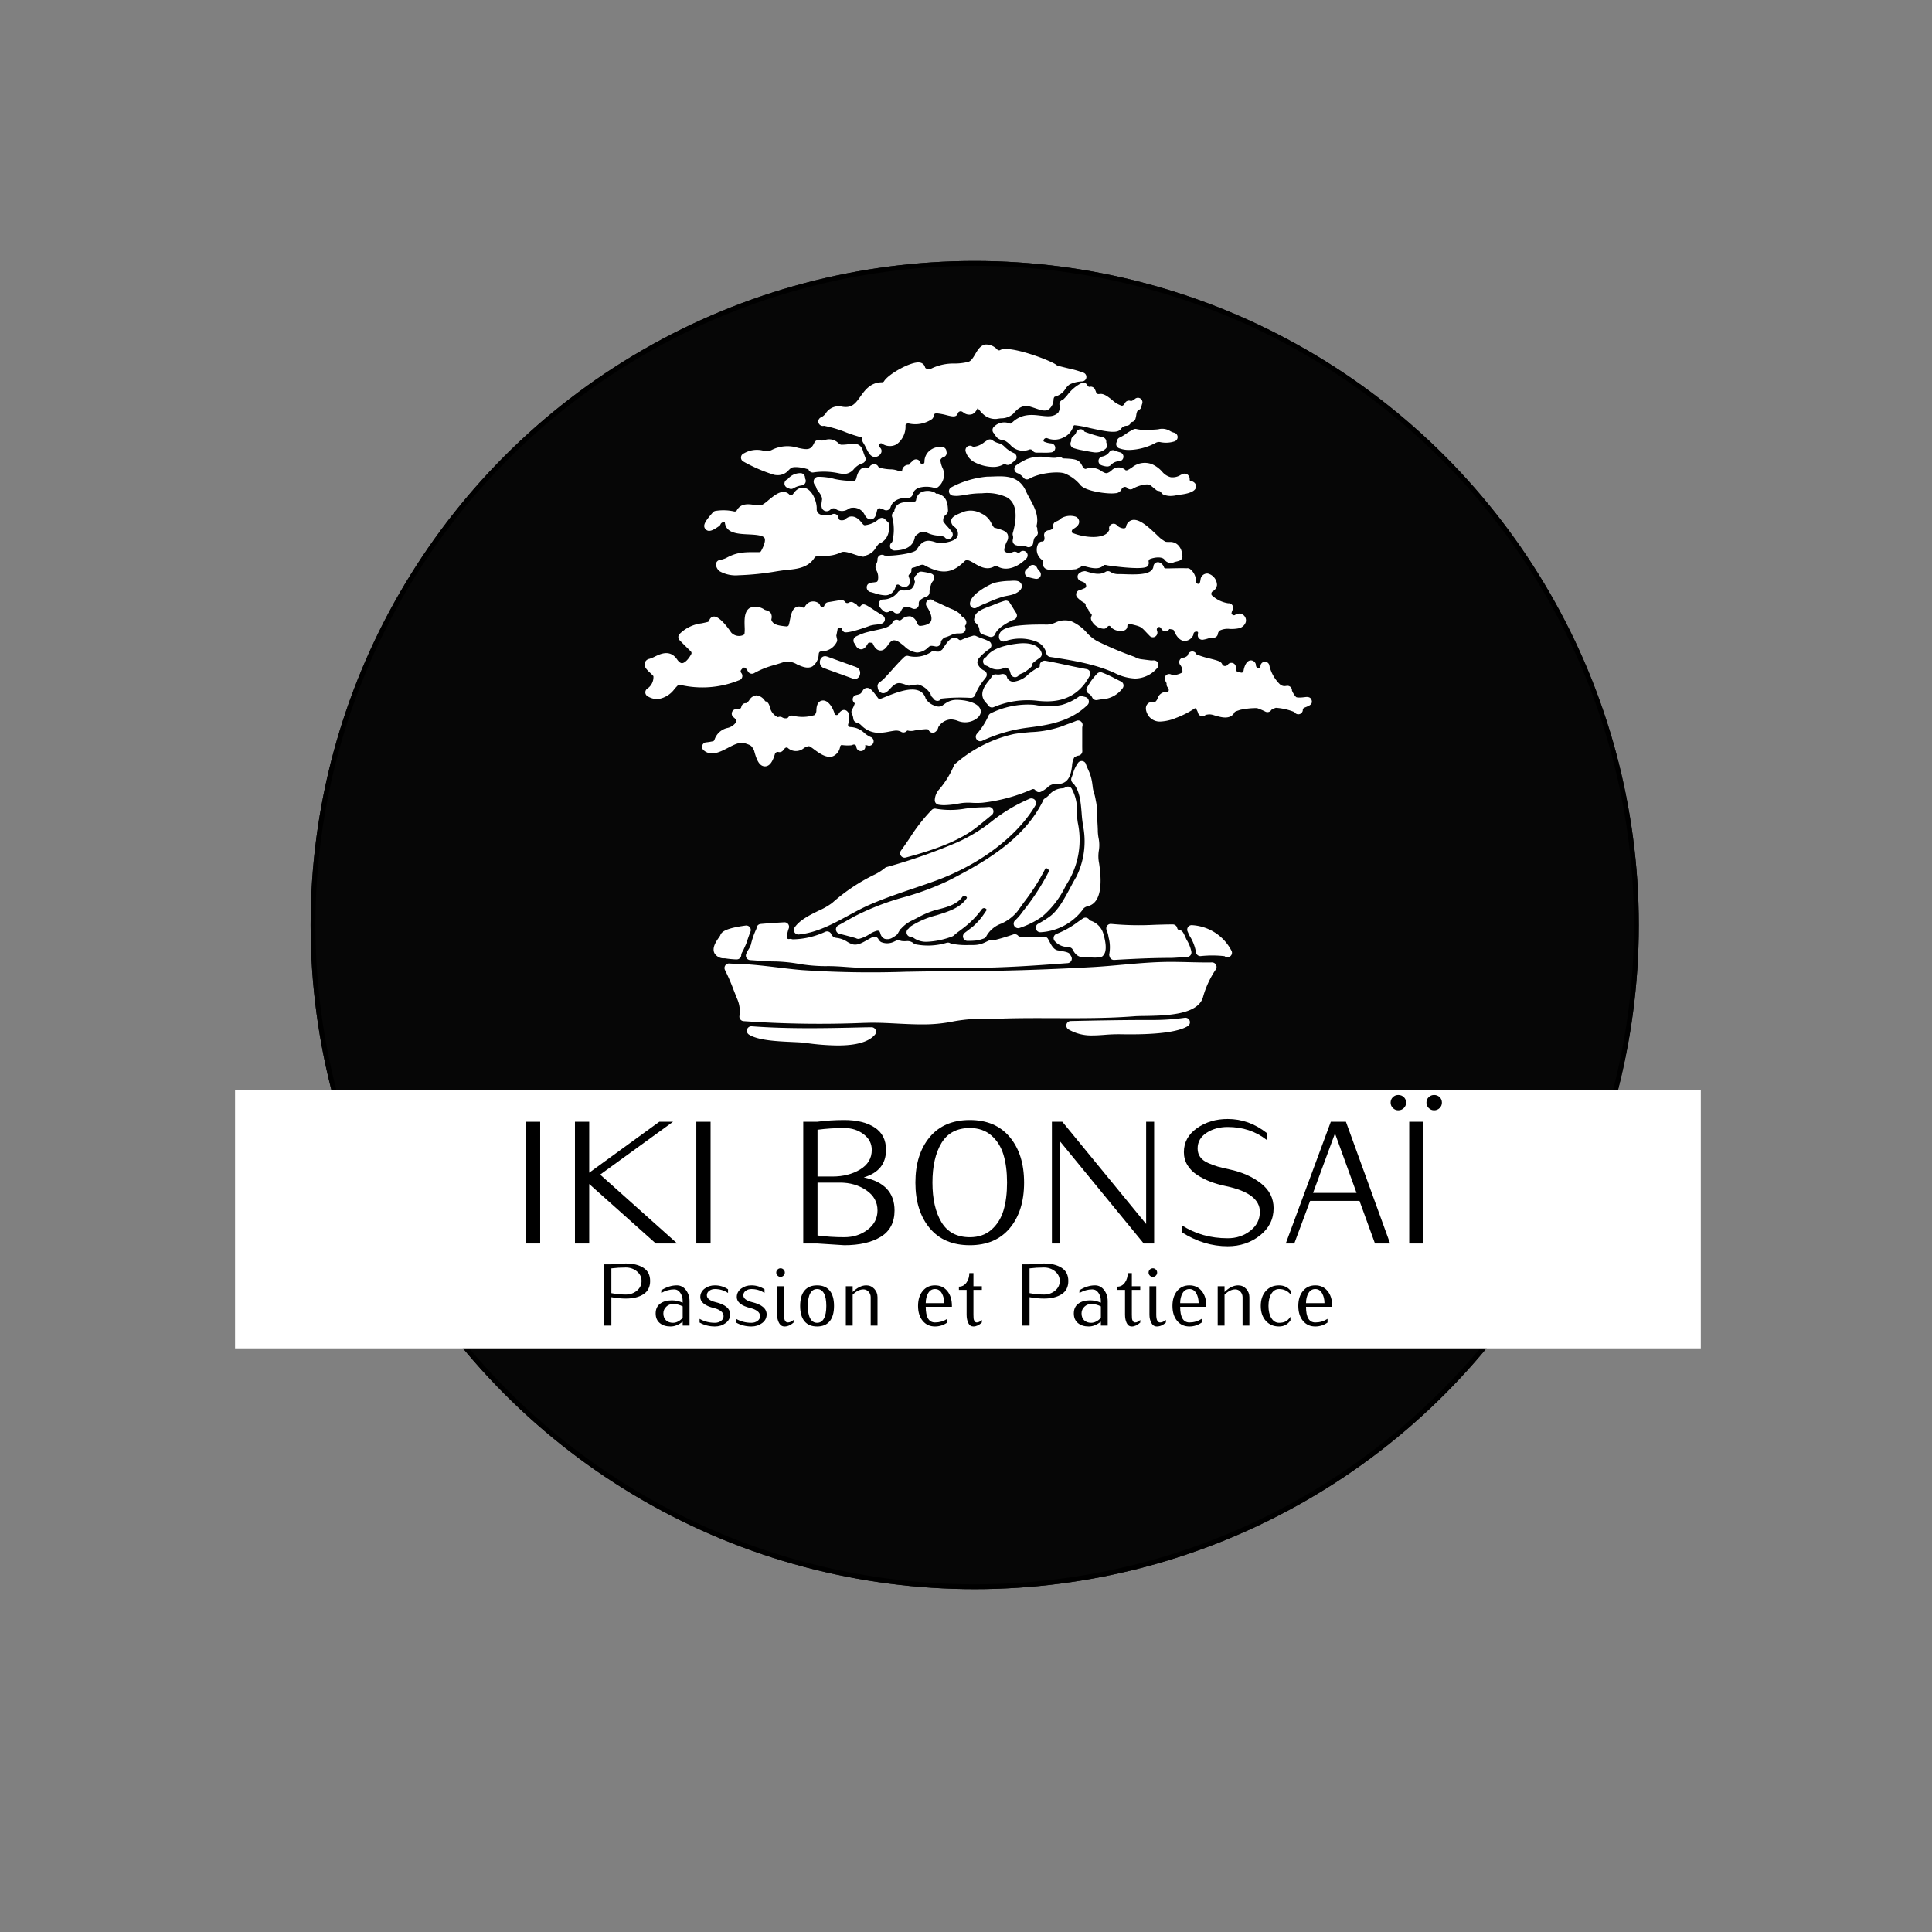 <?xml version="1.0" encoding="UTF-8" standalone="no" ?>
<!DOCTYPE svg PUBLIC "-//W3C//DTD SVG 1.1//EN" "http://www.w3.org/Graphics/SVG/1.1/DTD/svg11.dtd">
<svg xmlns="http://www.w3.org/2000/svg" xmlns:xlink="http://www.w3.org/1999/xlink" version="1.1" width="500" height="500" viewBox="0 0 500 500" xml:space="preserve">
<rect x="0" y="0" width="500" height="500" fill="#808080" stroke="none"/>
<desc>Created with Fabric.js 3.6.3</desc>
<defs>
</defs>
<g transform="matrix(0.5 0 0 0.5 252.253 239.405)" clip-path="url(#CLIPPATH_36392)"  >
<clipPath id="CLIPPATH_36392" >
	<ellipse transform="matrix(1 0 0 1 0 0)" cx="0" cy="0" rx="343.728" ry="343.728" />
</clipPath>
<ellipse style="stroke: rgb(0,0,0); stroke-width: 5; stroke-dasharray: none; stroke-linecap: butt; stroke-dashoffset: 0; stroke-linejoin: miter; stroke-miterlimit: 4; fill: rgb(0,0,0); fill-rule: nonzero; opacity: 0.95;"  cx="0" cy="0" rx="343.728" ry="343.728" />
</g>
<g transform="matrix(1.553 0 0 1.553 250 178.951)"  >
<g style=""   >
		<g transform="matrix(1 0 0 1 17.029 25.854)"  >
<path style="stroke: none; stroke-width: 1; stroke-dasharray: none; stroke-linecap: butt; stroke-dashoffset: 0; stroke-linejoin: miter; stroke-miterlimit: 4; fill: rgb(255,255,255); fill-rule: nonzero; opacity: 1;"  transform=" translate(-80.529, -89.354)" d="M 85.583 87.883 a 7.9 7.9 0 0 1 -0.116 -1.03 c 0 -0.434 -0.025 -0.864 -0.051 -1.294 c -0.024 -0.4 -0.048 -0.8 -0.048 -1.2 a 12.7 12.7 0 0 0 -0.154 -2.265 l -0.087 -0.443 a 9.442 9.442 0 0 0 -0.316 -1.33 a 4.36 4.36 0 0 1 -0.2 -0.962 l -0.039 -0.289 a 8.727 8.727 0 0 0 -0.432 -1.9 c -0.02 -0.051 -0.088 -0.207 -0.176 -0.406 c -0.118 -0.266 -0.389 -0.877 -0.449 -1.058 a 0.75 0.75 0 0 0 -1.292 -0.373 a 5.438 5.438 0 0 0 -0.891 1.849 c -0.085 0.24 -0.171 0.488 -0.266 0.734 a 0.8 0.8 0 0 0 0.334 0.912 c 1.064 1.282 1.212 3.046 1.368 4.912 a 21.876 21.876 0 0 0 0.324 2.606 a 13.316 13.316 0 0 1 -1.206 8.041 c -0.34 0.561 -0.677 1.192 -1.026 1.846 c -0.942 1.767 -2.01 3.769 -3.43 4.791 a 18.288 18.288 0 0 1 -1.908 1.188 a 0.75 0.75 0 0 0 0.359 1.408 l 0.062 0 a 9.448 9.448 0 0 0 7.2 -4.015 a 1.723 1.723 0 0 1 0.747 -0.345 c 2.7 -0.744 2.017 -5.537 1.793 -7.112 a 5.829 5.829 0 0 1 -0.032 -2.209 A 5.762 5.762 0 0 0 85.583 87.883 Z" stroke-linecap="round" />
</g>
		<g transform="matrix(1 0 0 1 11.056 4.52)"  >
<path style="stroke: none; stroke-width: 1; stroke-dasharray: none; stroke-linecap: butt; stroke-dashoffset: 0; stroke-linejoin: miter; stroke-miterlimit: 4; fill: rgb(255,255,255); fill-rule: nonzero; opacity: 1;"  transform=" translate(-74.556, -68.02)" d="M 83.515 64.466 a 2.258 2.258 0 0 0 -0.408 -0.114 a 0.747 0.747 0 0 0 -0.829 0.034 a 9.138 9.138 0 0 1 -2.827 1.353 a 10.843 10.843 0 0 1 -4.319 0.024 l -0.414 -0.053 a 13.975 13.975 0 0 0 -7.105 1.432 a 0.751 0.751 0 0 0 -0.372 0.4 a 11.49 11.49 0 0 1 -1.934 3.022 a 0.75 0.75 0 0 0 0.894 1.161 a 25.284 25.284 0 0 1 7.482 -2.182 c 3.324 -0.426 7.092 -0.908 10.07 -3.8 a 0.749 0.749 0 0 0 0.227 -0.533 A 0.771 0.771 0 0 0 83.953 65 A 0.752 0.752 0 0 0 83.515 64.466 Z" stroke-linecap="round" />
</g>
		<g transform="matrix(1 0 0 1 -3.199 23.472)"  >
<path style="stroke: none; stroke-width: 1; stroke-dasharray: none; stroke-linecap: butt; stroke-dashoffset: 0; stroke-linejoin: miter; stroke-miterlimit: 4; fill: rgb(255,255,255); fill-rule: nonzero; opacity: 1;"  transform=" translate(-60.301, -86.972)" d="M 67.254 82.747 c -0.35 0.035 -0.712 0.058 -1.062 0.058 a 25.939 25.939 0 0 0 -2.81 0.217 a 14.218 14.218 0 0 1 -4.869 0.02 a 0.748 0.748 0 0 0 -0.708 0.183 a 28.544 28.544 0 0 0 -3.659 4.667 c -0.484 0.713 -0.968 1.427 -1.474 2.114 a 0.75 0.75 0 0 0 0.6 1.195 a 0.775 0.775 0 0 0 0.195 -0.026 c 3.535 -0.95 7.991 -2.323 11.1 -4.525 c 0.838 -0.6 1.642 -1.265 2.494 -1.967 l 0.74 -0.609 a 0.75 0.75 0 0 0 -0.549 -1.327 Z" stroke-linecap="round" />
</g>
		<g transform="matrix(1 0 0 1 -1.369 28.784)"  >
<path style="stroke: none; stroke-width: 1; stroke-dasharray: none; stroke-linecap: butt; stroke-dashoffset: 0; stroke-linejoin: miter; stroke-miterlimit: 4; fill: rgb(255,255,255); fill-rule: nonzero; opacity: 1;"  transform=" translate(-62.131, -92.284)" d="M 73.1 99.987 l -0.263 0.351 a 8.209 8.209 0 0 1 -1.143 1.3 a 0.75 0.75 0 0 0 0.757 1.264 a 14.837 14.837 0 0 0 3.643 -1.809 a 15.277 15.277 0 0 0 3.943 -5.046 c 0.219 -0.38 0.436 -0.756 0.655 -1.119 a 13.7 13.7 0 0 0 1.442 -9.545 a 11.541 11.541 0 0 1 -0.147 -1.756 a 7.277 7.277 0 0 0 -0.889 -3.963 a 0.748 0.748 0 0 0 -1.005 -0.2 a 1.041 1.041 0 0 1 -0.545 0.175 a 3.042 3.042 0 0 0 -2.206 1.106 a 2.814 2.814 0 0 1 -0.667 0.555 a 0.747 0.747 0 0 0 -0.323 0.337 a 0.729 0.729 0 0 0 -0.059 0.169 c -3.2 6.433 -9.834 10.22 -15.808 13.266 a 45.661 45.661 0 0 1 -7.275 2.7 a 43.034 43.034 0 0 0 -8.365 3.243 l -0.785 0.442 c -0.63 0.355 -1.243 0.7 -1.843 1.027 a 0.751 0.751 0 0 0 0.171 1.385 l 0.381 0.1 c 0.628 0.163 2.06 0.533 2.4 0.655 a 0.754 0.754 0 0 0 0.554 0.089 a 5.71 5.71 0 0 0 1.671 -0.75 a 4.337 4.337 0 0 1 1.262 -0.583 c 0.035 -0.008 0.338 -0.063 0.462 0.165 a 1.536 1.536 0 0 1 0.116 0.288 a 1.286 1.286 0 0 0 0.705 0.885 a 1.6 1.6 0 0 0 1.327 -0.2 a 3.909 3.909 0 0 0 0.641 -0.432 a 0.748 0.748 0 0 0 0.254 -0.287 c 0.047 -0.094 0.1 -0.182 0.154 -0.273 l 0.073 -0.122 a 0.729 0.729 0 0 0 0.056 -0.12 a 0.542 0.542 0 0 1 0.19 -0.217 a 0.7 0.7 0 0 0 0.108 -0.1 a 5.671 5.671 0 0 1 1.6 -1.219 c 0.357 -0.172 0.713 -0.355 1.07 -0.538 a 15.164 15.164 0 0 1 2.863 -1.238 c 0.178 -0.049 0.368 -0.1 0.565 -0.148 c 1.389 -0.354 3.116 -0.795 4.036 -2.069 a 0.392 0.392 0 0 1 0.371 -0.178 a 0.506 0.506 0 0 1 0.393 0.232 c 0.012 0.026 0.036 0.078 -0.055 0.208 c -1.105 1.57 -3 2.157 -5.006 2.78 a 14.628 14.628 0 0 0 -4.34 1.878 a 0.776 0.776 0 0 0 -0.185 0.194 a 0.592 0.592 0 0 1 -0.142 0.162 a 0.75 0.75 0 0 0 0.321 1.357 a 1.169 1.169 0 0 1 0.612 0.235 a 3.617 3.617 0 0 0 2.174 0.589 a 13.253 13.253 0 0 0 4.211 -0.9 a 0.762 0.762 0 0 0 0.26 -0.161 a 9.952 9.952 0 0 1 0.93 -0.746 c 0.181 -0.134 0.354 -0.262 0.507 -0.385 a 15.46 15.46 0 0 0 3.218 -3.238 A 0.471 0.471 0 0 1 66.8 99.7 c 0.208 0.148 0.13 0.258 0.073 0.339 l -0.251 0.351 a 10.575 10.575 0 0 1 -1.988 2.294 c -0.445 0.347 -0.892 0.694 -1.338 1.029 a 0.75 0.75 0 0 0 0.45 1.35 A 12.644 12.644 0 0 0 65.2 105 a 5.523 5.523 0 0 0 1.283 -0.342 a 0.748 0.748 0 0 0 0.42 -0.4 a 4.628 4.628 0 0 1 2.434 -2.053 a 7.212 7.212 0 0 0 2.778 -2.115 c 0.359 -0.513 0.733 -1.029 1.11 -1.548 A 35.029 35.029 0 0 0 76.678 93.1 c 0.065 -0.139 0.121 -0.144 0.148 -0.146 a 0.515 0.515 0 0 1 0.406 0.232 a 0.38 0.38 0 0 1 0.023 0.414 A 38.183 38.183 0 0 1 73.1 99.987 Z" stroke-linecap="round" />
</g>
		<g transform="matrix(1 0 0 1 -9.348 -10.91)"  >
<path style="stroke: none; stroke-width: 1; stroke-dasharray: none; stroke-linecap: butt; stroke-dashoffset: 0; stroke-linejoin: miter; stroke-miterlimit: 4; fill: rgb(255,255,255); fill-rule: nonzero; opacity: 1;"  transform=" translate(-54.152, -52.59)" d="M 46.726 53.7 a 9.7 9.7 0 0 0 -1.554 0.635 a 0.751 0.751 0 0 0 -0.235 1.18 a 1.443 1.443 0 0 1 0.18 0.288 a 1.034 1.034 0 0 0 0.865 0.669 c 0.6 0.018 0.908 -0.529 1.143 -0.925 a 1.213 1.213 0 0 1 0.2 -0.208 a 2.124 2.124 0 0 0 0.285 0.032 a 0.66 0.66 0 0 1 0.351 0.114 c 0.144 0.331 0.48 1.107 1.186 1.183 c 0.657 0.073 1.046 -0.47 1.359 -0.905 a 2.583 2.583 0 0 1 0.6 -0.675 c 0.137 -0.078 0.551 -0.314 1.358 0.267 c 0.285 0.209 0.537 0.415 0.767 0.6 a 3.526 3.526 0 0 0 2.115 1.062 a 2.887 2.887 0 0 0 1.89 -0.892 c 0.288 -0.263 0.433 -0.28 1.184 -0.132 l 0.034 0.006 a 0.755 0.755 0 0 0 0.862 -0.606 a 0.729 0.729 0 0 0 0 -0.255 a 3.04 3.04 0 0 1 0.55 -0.61 a 5.581 5.581 0 0 0 1.031 -0.373 a 5.742 5.742 0 0 1 0.539 -0.22 a 2.727 2.727 0 0 1 0.847 -0.107 c 0.146 0 0.3 -0.008 0.455 -0.019 a 0.752 0.752 0 0 0 0.693 -0.836 a 1.318 1.318 0 0 0 -0.115 -0.392 a 0.866 0.866 0 0 0 0.241 -0.677 a 1.075 1.075 0 0 0 -0.678 -0.823 a 0.953 0.953 0 0 1 -0.113 -0.154 a 2.424 2.424 0 0 0 -0.332 -0.414 a 4.925 4.925 0 0 0 -1.371 -0.769 c -0.152 -0.065 -0.3 -0.127 -0.445 -0.2 l -1.838 -0.857 c -0.063 -0.027 -0.146 -0.059 -0.238 -0.094 a 2.133 2.133 0 0 0 -0.354 -0.116 a 0.75 0.75 0 0 0 -1.235 0.851 c 0.693 1.037 0.951 1.933 0.706 2.457 s -1.031 0.71 -1.65 0.777 c -0.375 0.04 -0.45 -0.047 -0.708 -0.567 a 1.6 1.6 0 0 0 -1.022 -1.012 a 1.879 1.879 0 0 0 -1.5 0.51 c -0.291 0.229 -0.414 0.166 -0.5 0.124 a 0.75 0.75 0 0 0 -1.028 0.363 c -0.335 0.758 -1.32 1 -2.9 1.332 C 47.834 53.429 47.277 53.546 46.726 53.7 Z" stroke-linecap="round" />
</g>
		<g transform="matrix(1 0 0 1 11.719 -1.231)"  >
<path style="stroke: none; stroke-width: 1; stroke-dasharray: none; stroke-linecap: butt; stroke-dashoffset: 0; stroke-linejoin: miter; stroke-miterlimit: 4; fill: rgb(255,255,255); fill-rule: nonzero; opacity: 1;"  transform=" translate(-75.219, -62.269)" d="M 84.117 60.885 a 0.749 0.749 0 0 0 -0.52 -1.115 c -1.127 -0.2 -2.275 -0.444 -3.384 -0.683 c -1.141 -0.246 -2.321 -0.5 -3.5 -0.705 a 0.819 0.819 0 0 0 -0.463 0.072 a 0.736 0.736 0 0 0 -0.278 0.2 a 0.748 0.748 0 0 0 -0.18 0.592 c 0.009 0.075 0.017 0.135 -0.133 0.208 a 8.823 8.823 0 0 0 -1.763 1.18 a 4.191 4.191 0 0 1 -2.545 1.25 a 1.23 1.23 0 0 1 -0.954 -0.574 a 0.566 0.566 0 0 1 -0.049 -0.137 a 0.752 0.752 0 0 0 -0.946 -0.558 a 2.254 2.254 0 0 1 -0.888 0.037 a 0.742 0.742 0 0 0 -0.6 0.2 a 0.761 0.761 0 0 0 -0.174 0.262 c -0.14 0.207 -0.3 0.411 -0.461 0.613 c -0.676 0.86 -1.807 2.3 -0.354 3.75 a 3.614 3.614 0 0 1 0.292 0.365 a 0.748 0.748 0 0 0 0.617 0.322 a 0.758 0.758 0 0 0 0.283 -0.055 a 14.433 14.433 0 0 1 7.045 -1.087 c 2.351 0.293 5.751 0.311 8.147 -2.852 l 0.007 -0.009 a 12.347 12.347 0 0 0 0.744 -1.172 Z" stroke-linecap="round" />
</g>
		<g transform="matrix(1 0 0 1 4.982 -16.169)"  >
<path style="stroke: none; stroke-width: 1; stroke-dasharray: none; stroke-linecap: butt; stroke-dashoffset: 0; stroke-linejoin: miter; stroke-miterlimit: 4; fill: rgb(255,255,255); fill-rule: nonzero; opacity: 1;"  transform=" translate(-68.482, -47.331)" d="M 72.29 46.832 c 0.578 -0.455 0.569 -0.892 0.46 -1.178 c -0.262 -0.687 -1.094 -0.638 -1.761 -0.594 l -0.159 0.009 a 11.882 11.882 0 0 0 -2.747 0.359 c -0.037 0.01 -3.767 1.617 -3.924 3.384 a 0.75 0.75 0 0 0 1.143 0.7 a 9.508 9.508 0 0 1 1.4 -0.662 c 0.213 -0.088 0.422 -0.174 0.623 -0.264 a 17.3 17.3 0 0 1 2.389 -0.888 c 0.217 -0.063 0.441 -0.1 0.666 -0.147 c 0.269 -0.051 0.537 -0.1 0.79 -0.177 a 3.228 3.228 0 0 0 1.114 -0.538 Z" stroke-linecap="round" />
</g>
		<g transform="matrix(1 0 0 1 7.734 -5.207)"  >
<path style="stroke: none; stroke-width: 1; stroke-dasharray: none; stroke-linecap: butt; stroke-dashoffset: 0; stroke-linejoin: miter; stroke-miterlimit: 4; fill: rgb(255,255,255); fill-rule: nonzero; opacity: 1;"  transform=" translate(-71.234, -58.293)" d="M 71.958 55.542 c -1.684 0.208 -3.9 0.716 -4.885 1.943 c -0.094 0.115 -0.165 0.211 -0.224 0.29 a 0.751 0.751 0 0 0 0.006 1.422 c 0.133 0.044 0.265 0.1 0.31 0.111 a 2.65 2.65 0 0 0 2.843 0.207 a 0.977 0.977 0 0 1 0.731 0.414 a 1.536 1.536 0 0 1 0.131 0.367 c 0.03 0.106 0.06 0.214 0.1 0.321 a 0.75 0.75 0 0 0 1.391 0.067 c 0.093 -0.048 0.237 -0.108 0.342 -0.152 a 4.578 4.578 0 0 0 0.636 -0.308 a 9.073 9.073 0 0 0 0.966 -0.759 a 0.754 0.754 0 0 0 0.256 -0.49 a 0.3 0.3 0 0 1 0.092 -0.218 c 0.132 -0.123 0.92 -0.724 1.1 -0.847 a 0.758 0.758 0 0 0 0.241 -0.221 A 0.749 0.749 0 0 0 76.077 57 C 75.625 55.773 74.161 55.255 71.958 55.542 Z" stroke-linecap="round" />
</g>
		<g transform="matrix(1 0 0 1 -9.916 -16.485)"  >
<path style="stroke: none; stroke-width: 1; stroke-dasharray: none; stroke-linecap: butt; stroke-dashoffset: 0; stroke-linejoin: miter; stroke-miterlimit: 4; fill: rgb(255,255,255); fill-rule: nonzero; opacity: 1;"  transform=" translate(-53.584, -47.015)" d="M 49.875 50.178 a 0.751 0.751 0 0 0 0.945 -0.094 c 0.1 -0.1 0.142 -0.079 0.187 -0.061 a 1.549 1.549 0 0 1 0.478 0.261 a 0.752 0.752 0 0 0 0.53 0.219 a 0.717 0.717 0 0 0 0.183 -0.023 a 0.747 0.747 0 0 0 0.534 -0.51 a 1.133 1.133 0 0 1 0.183 -0.291 a 1.047 1.047 0 0 1 1.259 -0.164 a 3.993 3.993 0 0 1 0.4 0.158 a 0.75 0.75 0 0 0 1.054 -0.8 a 0.8 0.8 0 0 1 0.047 -0.321 c 0.056 -0.216 0.474 -0.581 1.259 -0.872 a 0.752 0.752 0 0 0 0.487 -0.758 a 3.193 3.193 0 0 1 0.2 -1.07 l 0.055 -0.191 a 1.6 1.6 0 0 1 0.353 -0.594 a 0.75 0.75 0 0 0 -0.359 -1.225 a 10.1 10.1 0 0 0 -1.567 -0.31 a 0.749 0.749 0 0 0 -0.743 0.394 c -0.052 0.1 -0.085 0.133 -0.079 0.133 h 0 a 0.751 0.751 0 0 0 -0.33 1 c 0.01 0.021 0.022 0.041 0.034 0.061 a 1.863 1.863 0 0 1 -0.566 1.274 a 2.853 2.853 0 0 1 -1.581 0.257 a 0.744 0.744 0 0 0 -0.7 0.324 a 3.1 3.1 0 0 1 -2.478 1.2 a 0.749 0.749 0 0 0 -0.577 1.178 A 3.066 3.066 0 0 0 49.875 50.178 Z" stroke-linecap="round" />
</g>
		<g transform="matrix(1 0 0 1 4.923 -12.113)"  >
<path style="stroke: none; stroke-width: 1; stroke-dasharray: none; stroke-linecap: butt; stroke-dashoffset: 0; stroke-linejoin: miter; stroke-miterlimit: 4; fill: rgb(255,255,255); fill-rule: nonzero; opacity: 1;"  transform=" translate(-68.423, -51.387)" d="M 71.406 51.571 a 0.749 0.749 0 0 0 0.459 -1.143 c -0.154 -0.234 -0.3 -0.475 -0.453 -0.722 c -0.182 -0.3 -0.369 -0.6 -0.558 -0.883 c -0.014 -0.027 -0.06 -0.109 -0.076 -0.134 a 0.75 0.75 0 0 0 -0.841 -0.3 a 18.913 18.913 0 0 0 -1.93 0.712 c -0.09 0.036 -0.219 0.083 -0.37 0.137 c -1.334 0.483 -2.455 0.951 -2.657 1.733 c -0.041 0.125 -0.07 0.237 -0.1 0.363 a 0.75 0.75 0 0 0 0.219 0.736 a 1.753 1.753 0 0 1 0.635 1.123 a 0.75 0.75 0 0 0 0.466 0.757 c 0.272 0.111 0.538 0.2 0.8 0.287 l 0.4 0.137 a 0.763 0.763 0 0 0 0.252 0.043 a 0.75 0.75 0 0 0 0.7 -0.475 c 0.375 -0.953 1.736 -1.741 2.74 -2.254 A 1.988 1.988 0 0 1 71.406 51.571 Z" stroke-linecap="round" />
</g>
		<g transform="matrix(1 0 0 1 7.114 11.888)"  >
<path style="stroke: none; stroke-width: 1; stroke-dasharray: none; stroke-linecap: butt; stroke-dashoffset: 0; stroke-linejoin: miter; stroke-miterlimit: 4; fill: rgb(255,255,255); fill-rule: nonzero; opacity: 1;"  transform=" translate(-70.614, -75.388)" d="M 75.069 79.977 A 0.75 0.75 0 0 0 76 80.21 a 5.382 5.382 0 0 0 1.077 -0.709 a 1.757 1.757 0 0 1 1.5 -0.563 l 0.306 -0.018 c 1.889 -0.09 2.131 -1.858 2.292 -3.027 a 3.364 3.364 0 0 1 0.352 -1.377 a 1.4 1.4 0 0 1 0.741 -0.329 a 0.751 0.751 0 0 0 0.614 -0.77 c -0.018 -0.425 -0.016 -0.824 -0.014 -1.26 l 0 -2.542 a 1.528 1.528 0 0 1 0.044 -0.368 a 0.751 0.751 0 0 0 -1.031 -0.857 c -0.4 0.174 -0.825 0.328 -1.233 0.475 c -0.38 0.138 -0.747 0.271 -1.075 0.411 a 17.643 17.643 0 0 1 -5.275 0.994 c -0.927 0.082 -1.886 0.167 -2.785 0.316 a 22.243 22.243 0 0 0 -9.643 4.835 a 0.93 0.93 0 0 0 -0.176 0.128 a 0.745 0.745 0 0 0 -0.146 0.2 l -0.153 0.308 A 15.056 15.056 0 0 1 59.1 79.742 a 2.842 2.842 0 0 0 -0.8 1.826 a 0.751 0.751 0 0 0 0.615 0.8 a 5.509 5.509 0 0 0 0.971 0.08 a 14.177 14.177 0 0 0 2.3 -0.254 c 0.237 -0.04 0.467 -0.078 0.686 -0.11 a 9.039 9.039 0 0 1 1.654 -0.028 a 11.734 11.734 0 0 0 1.736 -0.017 A 28.273 28.273 0 0 0 74.513 79.8 A 0.438 0.438 0 0 1 75.069 79.977 Z" stroke-linecap="round" />
</g>
		<g transform="matrix(1 0 0 1 11.137 -19.926)"  >
<path style="stroke: none; stroke-width: 1; stroke-dasharray: none; stroke-linecap: butt; stroke-dashoffset: 0; stroke-linejoin: miter; stroke-miterlimit: 4; fill: rgb(255,255,255); fill-rule: nonzero; opacity: 1;"  transform=" translate(-74.637, -43.574)" d="M 74.782 42.422 a 0.753 0.753 0 0 0 -0.711 0.243 a 4.179 4.179 0 0 1 -0.5 0.476 a 0.75 0.75 0 0 0 0.289 1.3 l 0.182 0.047 c 0.352 0.093 0.711 0.186 1.06 0.242 a 0.694 0.694 0 0 0 0.12 0.01 a 0.75 0.75 0 0 0 0.547 -1.263 a 3.116 3.116 0 0 1 -0.424 -0.564 A 0.75 0.75 0 0 0 74.782 42.422 Z" stroke-linecap="round" />
</g>
		<g transform="matrix(1 0 0 1 -9.524 42.266)"  >
<path style="stroke: none; stroke-width: 1; stroke-dasharray: none; stroke-linecap: butt; stroke-dashoffset: 0; stroke-linejoin: miter; stroke-miterlimit: 4; fill: rgb(255,255,255); fill-rule: nonzero; opacity: 1;"  transform=" translate(-53.976, -105.766)" d="M 33.867 102.27 a 0.759 0.759 0 0 0 -0.644 -0.3 c -1.523 0.084 -2.815 0.175 -3.948 0.277 a 0.751 0.751 0 0 0 -0.68 0.684 a 0.492 0.492 0 0 1 -0.054 0.19 a 12.959 12.959 0 0 0 -0.888 2.573 a 3.127 3.127 0 0 1 -0.364 0.744 a 5.379 5.379 0 0 0 -0.42 0.807 a 0.75 0.75 0 0 0 0.652 1.019 c 0.367 0.024 0.733 0.05 1.1 0.077 c 1 0.074 2.034 0.15 3.057 0.15 a 26.76 26.76 0 0 1 3.878 0.384 a 27.1 27.1 0 0 0 4.571 0.4 c 1.143 -0.026 2.311 0.058 3.443 0.139 c 1.01 0.073 2.055 0.148 3.1 0.148 H 64.194 c 5.62 0 11.264 -0.419 16.244 -0.789 a 0.75 0.75 0 0 0 0.581 -1.145 c -0.042 -0.068 -0.078 -0.128 -0.112 -0.194 c -0.188 -0.457 -0.643 -0.537 -2.01 -0.773 l -0.15 -0.024 c -0.629 -0.163 -0.953 -0.707 -1.41 -1.585 l -0.153 -0.291 a 0.748 0.748 0 0 0 -0.734 -0.393 a 27.247 27.247 0 0 1 -3.961 -0.014 a 0.407 0.407 0 0 1 -0.3 -0.147 a 0.747 0.747 0 0 0 -0.807 -0.214 c -1.173 0.4 -2.217 0.716 -3.209 0.958 a 0.292 0.292 0 0 1 -0.2 -0.011 a 0.746 0.746 0 0 0 -0.514 0.016 c -0.213 0.085 -0.426 0.184 -0.638 0.284 a 6.6 6.6 0 0 1 -0.788 0.331 a 4.646 4.646 0 0 1 -1.406 0.18 l -0.542 0 a 12.859 12.859 0 0 1 -3.126 -0.238 a 0.744 0.744 0 0 0 -0.667 -0.136 a 10.752 10.752 0 0 1 -5.316 0.238 a 0.612 0.612 0 0 1 -0.174 -0.118 a 1.554 1.554 0 0 0 -1.1 -0.4 a 4.395 4.395 0 0 1 -0.859 0 a 1.194 1.194 0 0 1 -0.366 -0.1 a 0.753 0.753 0 0 0 -0.634 0.036 c -0.112 0.06 -0.231 0.113 -0.346 0.166 l -0.11 0.05 a 2.571 2.571 0 0 1 -2.044 0.005 a 1.18 1.18 0 0 1 -0.44 -0.483 a 0.75 0.75 0 0 0 -0.992 -0.327 c -0.285 0.138 -0.57 0.3 -0.858 0.464 c -0.941 0.533 -1.752 0.992 -2.61 0.679 a 5 5 0 0 1 -0.725 -0.367 a 4.224 4.224 0 0 0 -1.548 -0.621 c -0.61 -0.074 -0.707 -0.105 -1.015 -0.46 a 0.681 0.681 0 0 1 -0.1 -0.183 a 0.751 0.751 0 0 0 -1 -0.409 a 13.3 13.3 0 0 1 -5.4 1.259 a 0.768 0.768 0 0 1 -0.209 -0.043 a 0.757 0.757 0 0 0 -0.36 -0.018 a 0.465 0.465 0 0 1 -0.369 -0.063 c -0.018 -0.016 -0.068 -0.059 -0.061 -0.218 a 4.968 4.968 0 0 1 0.318 -1.5 A 0.75 0.75 0 0 0 33.867 102.27 Z" stroke-linecap="round" />
</g>
		<g transform="matrix(1 0 0 1 30.474 41.737)"  >
<path style="stroke: none; stroke-width: 1; stroke-dasharray: none; stroke-linecap: butt; stroke-dashoffset: 0; stroke-linejoin: miter; stroke-miterlimit: 4; fill: rgb(255,255,255); fill-rule: nonzero; opacity: 1;"  transform=" translate(-93.974, -105.237)" d="M 87.388 107.547 a 0.889 0.889 0 0 0 0.033 0.107 a 0.749 0.749 0 0 0 0.731 0.585 l 0.045 0 c 2.808 -0.166 6.125 -0.336 9.424 -0.336 c 0.344 0 1.212 -0.059 2.412 -0.141 l 0.337 -0.023 a 0.749 0.749 0 0 0 0.69 -0.866 a 5.9 5.9 0 0 0 -0.787 -1.973 c -0.027 -0.052 -0.078 -0.168 -0.139 -0.3 c -0.416 -0.928 -0.572 -1.276 -1.072 -1.337 c -0.08 -0.008 -0.293 -0.031 -0.375 -0.368 a 0.75 0.75 0 0 0 -0.729 -0.573 h 0 c -0.986 0 -1.988 0.033 -3 0.062 a 49.181 49.181 0 0 1 -7.24 -0.144 a 0.75 0.75 0 0 0 -0.783 1.032 a 4.771 4.771 0 0 1 0.291 0.992 l 0.046 0.258 a 6.267 6.267 0 0 1 0.121 2.642 A 0.74 0.74 0 0 0 87.388 107.547 Z" stroke-linecap="round" />
</g>
		<g transform="matrix(1 0 0 1 32.506 -14.982)"  >
<path style="stroke: none; stroke-width: 1; stroke-dasharray: none; stroke-linecap: butt; stroke-dashoffset: 0; stroke-linejoin: miter; stroke-miterlimit: 4; fill: rgb(255,255,255); fill-rule: nonzero; opacity: 1;"  transform=" translate(-96.006, -48.518)" d="M 100.905 43.147 a 0.775 0.775 0 0 0 -0.64 -0.179 c -0.777 -0.028 -1.423 -0.012 -2.106 0 c -0.426 0.01 -0.867 0.022 -1.363 0.022 a 0.435 0.435 0 0 1 -0.276 -0.113 a 1.335 1.335 0 0 0 -0.72 -0.854 a 0.749 0.749 0 0 0 -1.061 0.6 c -0.144 1.386 -2.305 1.424 -4.706 1.34 c -0.392 -0.014 -0.76 -0.027 -1.077 -0.027 a 2.39 2.39 0 0 1 -1.352 -0.336 a 0.755 0.755 0 0 0 -0.839 -0.042 c -0.932 0.567 -1.936 0.326 -3.253 -0.075 a 0.742 0.742 0 0 0 -0.344 -0.023 c -0.056 0.01 -0.112 0.025 -0.112 0.04 a 0.751 0.751 0 0 0 -0.333 0.078 a 2.118 2.118 0 0 0 -0.213 0.125 a 0.75 0.75 0 0 0 0.026 1.356 c 0.118 0.053 0.244 0.1 0.36 0.151 s 0.2 0.078 0.252 0.105 a 0.746 0.746 0 0 1 0.361 0.476 a 0.414 0.414 0 0 1 -0.317 0.53 l -0.176 0.073 c -0.134 0.057 -0.337 0.148 -0.469 0.194 a 0.75 0.75 0 0 0 -0.542 1.2 a 0.918 0.918 0 0 0 0.1 0.112 a 4.671 4.671 0 0 0 1.159 0.861 a 0.391 0.391 0 0 1 0.169 0.252 a 0.793 0.793 0 0 0 0.3 0.65 a 0.537 0.537 0 0 1 0.2 0.313 a 0.749 0.749 0 0 0 0.318 0.472 c 0.309 0.206 0.192 0.426 0.153 0.5 a 0.754 0.754 0 0 0 0.018 0.735 a 2.437 2.437 0 0 0 2 1.364 a 0.747 0.747 0 0 0 0.648 -0.318 a 0.383 0.383 0 0 1 0.3 -0.167 h 0 a 0.372 0.372 0 0 1 0.293 0.2 a 0.727 0.727 0 0 0 0.19 0.2 a 2.29 2.29 0 0 0 1.98 0.376 a 0.75 0.75 0 0 0 0.555 -0.724 a 0.348 0.348 0 0 1 0.137 -0.284 a 0.408 0.408 0 0 1 0.359 -0.075 c 1.752 0.429 1.752 0.429 2.593 1.321 c 0.181 0.192 0.4 0.418 0.661 0.688 a 0.726 0.726 0 0 0 0.931 0.066 a 0.792 0.792 0 0 0 0.271 -0.943 l -0.034 -0.116 a 0.439 0.439 0 0 1 0.222 -0.476 a 0.3 0.3 0 0 1 0.387 0.073 a 1.062 1.062 0 0 1 0.162 0.22 a 0.75 0.75 0 0 0 1.311 0.005 c 0.178 0.018 0.41 0.067 0.506 0.087 l 0.1 0.021 a 0.4 0.4 0 0 1 0.208 0.273 a 0.831 0.831 0 0 0 0.041 0.1 c 0.172 0.353 0.692 1.429 1.623 1.509 c 0.034 0 0.07 0 0.108 0 a 1.6 1.6 0 0 0 1.3 -0.792 a 0.755 0.755 0 0 0 0.138 -0.366 a 0.4 0.4 0 0 1 0.247 -0.352 a 0.51 0.51 0 0 1 0.46 0 c 0.019 0.014 0.064 0.047 0.049 0.186 l -0.036 0.283 a 0.75 0.75 0 0 0 0.846 0.838 a 5.705 5.705 0 0 0 0.76 -0.176 a 3.735 3.735 0 0 1 0.552 -0.132 c 0.186 -0.016 0.3 -0.028 0.327 -0.032 a 0.758 0.758 0 0 0 0.559 -0.132 a 0.747 0.747 0 0 0 0.3 -0.488 a 0.775 0.775 0 0 1 0.383 -0.606 a 3.1 3.1 0 0 1 1.6 -0.237 a 6.259 6.259 0 0 0 1.512 -0.107 a 1.562 1.562 0 0 0 1.148 -1.023 a 1.135 1.135 0 0 0 -1.8 -1.185 a 0.379 0.379 0 0 1 -0.278 0.016 c -0.179 -0.06 -0.3 -0.206 -0.3 -0.26 a 1.907 1.907 0 0 1 0.2 -0.64 A 0.751 0.751 0 0 0 107.2 48.8 a 5.089 5.089 0 0 1 -2.761 -1.357 a 0.5 0.5 0 0 1 0.067 -0.549 l 0.016 -0.017 l 0.012 -0.009 l 0.094 -0.067 a 1.409 1.409 0 0 0 0.7 -1.04 a 2.014 2.014 0 0 0 -1.52 -1.909 a 1.11 1.11 0 0 0 -1.226 1.045 c -0.121 0.641 -0.181 0.649 -0.33 0.67 a 0.424 0.424 0 0 1 -0.314 -0.116 a 0.277 0.277 0 0 1 -0.105 -0.2 A 2.611 2.611 0 0 0 100.905 43.147 Z" stroke-linecap="round" />
</g>
		<g transform="matrix(1 0 0 1 -14.306 -34.719)"  >
<path style="stroke: none; stroke-width: 1; stroke-dasharray: none; stroke-linecap: butt; stroke-dashoffset: 0; stroke-linejoin: miter; stroke-miterlimit: 4; fill: rgb(255,255,255); fill-rule: nonzero; opacity: 1;"  transform=" translate(-49.194, -28.781)" d="M 39.888 33.374 a 0.882 0.882 0 0 0 1.065 -0.229 a 0.79 0.79 0 0 1 0.753 -0.12 a 1.8 1.8 0 0 0 2.147 0.087 a 1.3 1.3 0 0 1 0.792 -0.234 a 2.055 2.055 0 0 1 1.988 1.228 c 0.119 0.2 0.421 0.717 0.963 0.717 a 0.879 0.879 0 0 0 0.133 -0.01 c 0.619 -0.092 0.766 -0.706 0.873 -1.154 a 3.461 3.461 0 0 1 0.168 -0.573 a 0.426 0.426 0 0 1 0.4 -0.109 a 4.9 4.9 0 0 1 0.738 0.272 a 0.748 0.748 0 0 0 1.026 -0.472 c 0.4 -1.341 1.938 -1.553 2.768 -1.571 a 0.749 0.749 0 0 0 0.935 -0.718 a 2.623 2.623 0 0 1 0.2 -0.343 a 1.7 1.7 0 0 1 0.9 -0.613 a 4.665 4.665 0 0 1 2.46 0.035 a 0.749 0.749 0 0 0 0.722 -0.194 a 2.677 2.677 0 0 0 0.756 -2.928 a 4.435 4.435 0 0 1 -0.439 -1.453 c -0.011 -0.158 0.177 -0.389 0.393 -0.486 c 0.028 -0.012 0.124 -0.047 0.149 -0.063 a 0.732 0.732 0 0 0 0.459 -0.934 a 0.75 0.75 0 0 0 -0.652 -0.744 a 2.789 2.789 0 0 0 -2.188 0.644 a 2.388 2.388 0 0 0 -0.82 1.823 c 0 0.227 -0.1 0.29 -0.2 0.32 a 0.506 0.506 0 0 1 -0.46 -0.09 a 0.75 0.75 0 0 0 -1.328 -0.361 a 0.9 0.9 0 0 1 -0.133 0.122 l -0.16 0.14 a 2.419 2.419 0 0 0 -0.235 0.288 a 0.155 0.155 0 0 1 -0.107 0.08 a 1.051 1.051 0 0 0 -1.1 1.012 c -0.006 0.047 -0.014 0.081 -0.015 0.1 a 3.82 3.82 0 0 1 -0.762 -0.163 a 3.88 3.88 0 0 0 -0.861 -0.184 l -0.154 -0.009 a 7.775 7.775 0 0 1 -1.71 -0.215 a 1.764 1.764 0 0 1 -0.382 -0.138 c -0.022 -0.021 -0.053 -0.054 -0.077 -0.081 a 0.748 0.748 0 0 0 -0.866 -0.409 a 1.042 1.042 0 0 0 -0.184 0.067 a 0.752 0.752 0 0 0 -0.393 0.316 a 0.384 0.384 0 0 1 -0.434 0.189 c -1.256 -0.3 -1.64 1.155 -1.766 1.633 c -0.023 0.087 -0.041 0.163 -0.066 0.229 c -0.115 0.322 -0.311 0.326 -0.4 0.328 a 14.377 14.377 0 0 1 -3.155 -0.309 a 10.054 10.054 0 0 0 -2.823 -0.366 a 0.758 0.758 0 0 0 -0.622 0.45 a 0.849 0.849 0 0 0 0.069 0.814 a 0.784 0.784 0 0 0 0.066 0.086 a 2.019 2.019 0 0 1 0.283 0.616 a 0.765 0.765 0 0 0 0.125 0.236 c 0.485 0.615 0.878 1.168 0.767 1.692 a 0.846 0.846 0 0 0 -0.016 0.141 C 39.392 32.319 39.279 33.06 39.888 33.374 Z" stroke-linecap="round" />
</g>
		<g transform="matrix(1 0 0 1 -3.137 -23.08)"  >
<path style="stroke: none; stroke-width: 1; stroke-dasharray: none; stroke-linecap: butt; stroke-dashoffset: 0; stroke-linejoin: miter; stroke-miterlimit: 4; fill: rgb(255,255,255); fill-rule: nonzero; opacity: 1;"  transform=" translate(-60.363, -40.42)" d="M 48.658 45.222 a 3.526 3.526 0 0 1 -0.665 0.112 c -0.344 0.036 -0.982 0.1 -1.035 0.754 a 0.8 0.8 0 0 0 0.7 0.854 c 0.213 0.058 0.419 0.12 0.617 0.179 a 6.356 6.356 0 0 0 1.731 0.357 a 1.773 1.773 0 0 0 0.922 -0.233 a 1.93 1.93 0 0 0 0.859 -1.329 a 0.393 0.393 0 0 1 0.5 -0.21 c 0.267 0.178 0.976 0.648 1.542 0.186 s 0.254 -1.207 0.115 -1.546 a 0.728 0.728 0 0 1 0.019 -0.275 l 0.134 -0.11 a 0.748 0.748 0 0 0 0.3 -0.674 c -0.009 -0.1 0.006 -0.358 0.19 -0.394 a 5.05 5.05 0 0 0 0.89 -0.292 c 0.577 -0.233 0.806 -0.3 1.124 -0.122 c 2.812 1.542 4.607 1.365 6.624 -0.652 c 0.351 -0.352 0.617 -0.3 1.676 0.327 c 0.893 0.529 2.116 1.253 3.408 0.443 a 0.4 0.4 0 0 1 0.328 -0.014 c 1.562 1.042 3.6 0.124 4.926 -1.25 h 0 a 0.75 0.75 0 0 0 -1.078 -1.043 h 0 a 0.413 0.413 0 0 1 -0.477 0.02 a 0.744 0.744 0 0 0 -0.649 -0.067 l -0.217 0.084 c -0.112 0.044 -0.252 0.1 -0.449 0.172 a 1.949 1.949 0 0 1 -0.5 -0.193 l -0.2 -0.1 c -0.088 -0.042 -0.133 -0.257 -0.1 -0.461 a 4.509 4.509 0 0 1 0.4 -1.2 a 1.385 1.385 0 0 0 0.146 -1.227 c -0.259 -0.566 -0.9 -0.747 -2.151 -1.1 a 0.313 0.313 0 0 1 -0.228 -0.18 a 0.753 0.753 0 0 0 -0.165 -0.248 a 0.266 0.266 0 0 1 -0.092 -0.149 a 3.3 3.3 0 0 0 -1.737 -1.8 a 3.654 3.654 0 0 0 -2.888 -0.316 c -1.409 0.564 -2.036 0.84 -2.143 1.478 a 1.141 1.141 0 0 0 0.522 1.057 a 1.38 1.38 0 0 1 0.6 1.2 c 0 0.509 -0.262 1.137 -2.306 1.47 a 3.293 3.293 0 0 1 -1.63 -0.167 c -1.017 -0.3 -1.945 -0.414 -2.955 1.326 c -0.443 0.663 -4.373 1.1 -5.347 0.956 a 0.75 0.75 0 0 0 -1.165 0.593 a 1.523 1.523 0 0 1 -0.173 0.752 a 1.1 1.1 0 0 0 0.015 1.174 a 2.362 2.362 0 0 1 0.232 1.537 A 0.521 0.521 0 0 1 48.658 45.222 Z" stroke-linecap="round" />
</g>
		<g transform="matrix(1 0 0 1 4.171 -39.707)"  >
<path style="stroke: none; stroke-width: 1; stroke-dasharray: none; stroke-linecap: butt; stroke-dashoffset: 0; stroke-linejoin: miter; stroke-miterlimit: 4; fill: rgb(255,255,255); fill-rule: nonzero; opacity: 1;"  transform=" translate(-67.671, -23.793)" d="M 65.1 25.385 a 7.018 7.018 0 0 0 2.879 0.7 a 3.411 3.411 0 0 0 1.8 -0.451 a 0.219 0.219 0 0 1 0.286 0 a 0.747 0.747 0 0 0 0.869 -0.044 l 0.125 -0.1 c 0.175 -0.14 0.345 -0.277 0.531 -0.4 a 0.75 0.75 0 0 0 -0.113 -1.318 a 5 5 0 0 1 -1.663 -1.164 a 2.275 2.275 0 0 0 -0.942 -0.494 a 3.448 3.448 0 0 1 -0.858 -0.394 a 0.751 0.751 0 0 0 -0.922 -0.11 c -0.181 0.111 -0.36 0.231 -0.541 0.351 a 3.374 3.374 0 0 1 -1.728 0.763 a 0.625 0.625 0 0 1 -0.309 -0.086 a 0.749 0.749 0 0 0 -1.057 0.918 A 2.971 2.971 0 0 0 65.1 25.385 Z" stroke-linecap="round" />
</g>
		<g transform="matrix(1 0 0 1 -7.436 -28.461)"  >
<path style="stroke: none; stroke-width: 1; stroke-dasharray: none; stroke-linecap: butt; stroke-dashoffset: 0; stroke-linejoin: miter; stroke-miterlimit: 4; fill: rgb(255,255,255); fill-rule: nonzero; opacity: 1;"  transform=" translate(-56.064, -35.039)" d="M 59.992 34.168 A 1.919 1.919 0 0 1 60.2 34 a 0.848 0.848 0 0 0 0.3 -0.687 c -0.039 -0.835 -0.1 -2.1 -1.251 -2.6 a 2.814 2.814 0 0 0 -0.279 -0.129 a 0.759 0.759 0 0 0 -0.386 -0.039 c -0.017 0 -0.052 0.009 -0.137 -0.076 a 0.74 0.74 0 0 0 -0.309 -0.187 a 2.605 2.605 0 0 0 -2.179 0.059 a 1.682 1.682 0 0 0 -0.768 1.209 c -0.047 0.279 -0.117 0.376 -1.168 0.381 c -0.786 0 -2.247 0.01 -2.469 1.5 c -0.015 0.1 -0.045 0.119 -0.063 0.13 a 0.752 0.752 0 0 0 -0.275 0.914 a 8.3 8.3 0 0 1 0.024 3.993 c 0 0.026 -0.014 0.1 -0.152 0.226 a 0.75 0.75 0 0 0 0.5 1.312 h 0.014 c 2.038 -0.04 3.182 -0.827 3.394 -2.323 a 2.193 2.193 0 0 1 0.5 -0.448 l 0.2 -0.156 a 1.45 1.45 0 0 1 1.422 0.01 a 4.742 4.742 0 0 0 1.715 0.437 c 0.374 0.046 1 0.124 1.111 0.271 a 0.75 0.75 0 0 0 1.2 -0.9 c -0.25 -0.334 -0.487 -0.6 -0.716 -0.855 a 7.616 7.616 0 0 1 -0.706 -0.868 a 1.163 1.163 0 0 1 0.279 -1.007 Z" stroke-linecap="round" />
</g>
		<g transform="matrix(1 0 0 1 23.93 -24.728)"  >
<path style="stroke: none; stroke-width: 1; stroke-dasharray: none; stroke-linecap: butt; stroke-dashoffset: 0; stroke-linejoin: miter; stroke-miterlimit: 4; fill: rgb(255,255,255); fill-rule: nonzero; opacity: 1;"  transform=" translate(-87.43, -38.772)" d="M 76.265 38.514 h 0 a 0.753 0.753 0 0 0 -0.743 0.4 A 2.08 2.08 0 0 0 76 41.434 a 0.726 0.726 0 0 0 0.127 0.108 c 0.165 0.113 0.263 0.3 0.23 0.379 a 0.892 0.892 0 0 0 0.126 0.856 c 0.182 0.237 0.411 0.535 2.158 0.535 c 0.729 0 1.723 -0.052 3.087 -0.182 a 0.767 0.767 0 0 0 0.287 -0.088 a 2.512 2.512 0 0 1 0.391 -0.185 a 0.739 0.739 0 0 0 0.318 -0.207 a 0.266 0.266 0 0 1 0.317 -0.086 c 2.12 0.636 2.814 0.469 3.468 -0.146 a 1.333 1.333 0 0 1 0.537 0.061 c 0.057 0.013 5.969 0.9 6.692 0.162 a 0.82 0.82 0 0 0 0.2 -0.743 a 0.413 0.413 0 0 1 0.323 -0.5 c 0.714 -0.268 1.949 -0.405 2.332 0.15 a 1.284 1.284 0 0 0 1.609 0.4 a 3.112 3.112 0 0 1 0.323 -0.089 a 4.41 4.41 0 0 0 0.569 -0.168 a 0.75 0.75 0 0 0 0.456 -0.869 c -0.019 -0.082 -0.032 -0.172 -0.047 -0.263 a 2.3 2.3 0 0 0 -0.457 -1.208 a 1.811 1.811 0 0 0 -1.575 -0.77 h -0.12 c -0.436 0 -0.577 0 -0.756 -0.12 l -0.207 -0.138 a 5.263 5.263 0 0 1 -0.467 -0.333 c -0.1 -0.078 -0.277 -0.253 -0.509 -0.475 c -1.679 -1.613 -3.161 -2.914 -4.325 -2.555 a 1.379 1.379 0 0 0 -0.923 1.145 c -0.016 0.083 -0.21 0.2 -0.291 0.216 a 1.7 1.7 0 0 1 -1.288 -0.59 l 0 0 a 0.751 0.751 0 0 0 -1.2 0.821 a 2.584 2.584 0 0 1 -0.312 0.5 c -1.126 1.127 -4.172 0.724 -5.848 0.014 c -0.021 -0.009 -0.086 -0.036 -0.095 -0.192 a 0.487 0.487 0 0 1 0.169 -0.411 c 0.541 -0.3 1.088 -0.693 1.055 -1.3 a 0.922 0.922 0 0 0 -0.6 -0.8 a 3.031 3.031 0 0 0 -2.358 0.252 a 2.336 2.336 0 0 1 -0.819 0.537 a 0.75 0.75 0 0 0 -0.557 0.67 a 0.766 0.766 0 0 0 0.056 0.343 a 0.992 0.992 0 0 1 -0.644 0.461 a 0.906 0.906 0 0 0 -0.755 0.318 a 0.851 0.851 0 0 0 -0.127 0.77 a 1.038 1.038 0 0 1 -0.013 0.549 A 0.414 0.414 0 0 1 76.265 38.514 Z" stroke-linecap="round" />
</g>
		<g transform="matrix(1 0 0 1 4.567 -29.946)"  >
<path style="stroke: none; stroke-width: 1; stroke-dasharray: none; stroke-linecap: butt; stroke-dashoffset: 0; stroke-linejoin: miter; stroke-miterlimit: 4; fill: rgb(255,255,255); fill-rule: nonzero; opacity: 1;"  transform=" translate(-68.067, -33.554)" d="M 60.664 30.227 a 0.75 0.75 0 0 0 0.6 0.639 a 4.189 4.189 0 0 0 1.252 0 c 0.414 -0.042 0.819 -0.114 1.223 -0.187 a 14.085 14.085 0 0 1 2.406 -0.2 a 7.828 7.828 0 0 1 4.188 0.68 c 1.885 1.1 1.567 3.824 0.968 5.916 a 0.752 0.752 0 0 0 0 0.418 a 0.964 0.964 0 0 1 0.047 0.4 a 1.73 1.73 0 0 1 -0.05 0.316 a 0.758 0.758 0 0 0 0.114 0.617 a 0.781 0.781 0 0 0 0.544 0.329 a 0.459 0.459 0 0 1 0.15 0.063 a 0.743 0.743 0 0 0 0.593 0.07 a 1.2 1.2 0 0 1 0.9 0.09 a 0.75 0.75 0 0 0 0.682 -0.006 a 0.752 0.752 0 0 0 0.4 -0.556 a 3.847 3.847 0 0 1 0.187 -0.814 a 0.628 0.628 0 0 1 0.244 -0.3 a 0.75 0.75 0 0 0 0.35 -0.781 c -0.021 -0.108 -0.059 -0.217 -0.085 -0.354 a 0.748 0.748 0 0 0 -0.069 -0.456 a 0.328 0.328 0 0 1 -0.043 -0.256 c 0.414 -1.655 -0.417 -3.175 -1.15 -4.515 c -0.226 -0.414 -0.447 -0.814 -0.616 -1.207 c -1.169 -2.618 -3.441 -2.531 -5.444 -2.456 c -0.344 0.013 -0.691 0.026 -1.037 0.026 a 15.6 15.6 0 0 0 -5.934 1.76 A 0.75 0.75 0 0 0 60.664 30.227 Z" stroke-linecap="round" />
</g>
		<g transform="matrix(1 0 0 1 -5.255 -3.872)"  >
<path style="stroke: none; stroke-width: 1; stroke-dasharray: none; stroke-linecap: butt; stroke-dashoffset: 0; stroke-linejoin: miter; stroke-miterlimit: 4; fill: rgb(255,255,255); fill-rule: nonzero; opacity: 1;"  transform=" translate(-58.245, -59.628)" d="M 65.8 57.79 a 8.85 8.85 0 0 1 1.6 -1.369 a 0.75 0.75 0 0 0 -0.078 -1.29 a 9.894 9.894 0 0 0 -1.175 -0.481 a 8.753 8.753 0 0 1 -0.954 -0.384 a 0.748 0.748 0 0 0 -0.568 -0.042 c -0.134 0.044 -0.271 0.085 -0.412 0.127 a 8.393 8.393 0 0 0 -1.419 0.524 a 0.42 0.42 0 0 1 -0.5 -0.032 a 0.97 0.97 0 0 0 -0.794 -0.286 c -0.647 0.064 -1.124 0.706 -1.726 1.607 c -0.1 0.153 -0.189 0.289 -0.254 0.37 l -0.117 0.081 c -0.24 0.171 -0.356 0.245 -0.462 0.245 c -0.234 0 -0.366 -0.007 -0.437 -0.013 a 0.7 0.7 0 0 0 -0.2 -0.071 a 0.748 0.748 0 0 0 -0.612 0.142 c -0.02 0.016 -0.041 0.033 -0.06 0.05 a 4.816 4.816 0 0 1 -3.682 0.629 a 0.748 0.748 0 0 0 -0.743 0.165 c -0.723 0.675 -1.394 1.426 -2.043 2.154 c -0.389 0.436 -0.777 0.871 -1.18 1.293 a 5.1 5.1 0 0 1 -0.891 0.762 a 0.75 0.75 0 0 0 -0.317 0.784 l 0.021 0.1 a 1.022 1.022 0 0 0 0.672 0.9 c 0.578 0.16 1 -0.294 1.486 -0.819 c 0.718 -0.767 1.168 -0.952 1.852 -0.764 a 6.035 6.035 0 0 1 0.806 0.264 a 0.926 0.926 0 0 0 0.665 0.059 a 8.553 8.553 0 0 1 1.24 -0.16 a 3.469 3.469 0 0 1 2.081 1.6 c 0.017 0.07 0.035 0.14 0.052 0.192 a 0.827 0.827 0 0 0 0.233 0.344 a 2.862 2.862 0 0 1 0.267 0.314 a 0.751 0.751 0 0 0 1.05 0.127 a 0.739 0.739 0 0 0 0.192 -0.223 a 27.965 27.965 0 0 1 4.9 -0.119 a 0.741 0.741 0 0 0 0.741 -0.534 a 9.626 9.626 0 0 1 1.534 -2.556 l 0.252 -0.338 a 0.753 0.753 0 0 0 0.128 -0.6 a 0.744 0.744 0 0 0 -0.367 -0.495 a 2.161 2.161 0 0 1 -1.182 -1.277 a 1.2 1.2 0 0 1 0.406 -0.972 Z" stroke-linecap="round" />
</g>
		<g transform="matrix(1 0 0 1 -38.962 41.827)"  >
<path style="stroke: none; stroke-width: 1; stroke-dasharray: none; stroke-linecap: butt; stroke-dashoffset: 0; stroke-linejoin: miter; stroke-miterlimit: 4; fill: rgb(255,255,255); fill-rule: nonzero; opacity: 1;"  transform=" translate(-24.538, -105.327)" d="M 25.133 108.151 H 25.3 a 0.75 0.75 0 0 0 0.75 -0.75 a 0.241 0.241 0 0 0 0 -0.054 h 0 a 1.626 1.626 0 0 1 0.211 -0.494 c 0.068 -0.125 0.138 -0.254 0.212 -0.419 s 0.123 -0.284 0.183 -0.413 a 6.861 6.861 0 0 0 0.293 -0.7 l 0 -0.011 c 0.2 -0.6 0.4 -1.2 0.634 -1.78 a 0.75 0.75 0 0 0 -0.8 -1.02 c -3.235 0.438 -4.039 1 -4.231 1.643 a 3.729 3.729 0 0 1 -0.215 0.324 c -0.482 0.694 -1.212 1.744 -0.75 2.649 a 1.8 1.8 0 0 0 1.711 0.84 A 16.133 16.133 0 0 0 25.133 108.151 Z" stroke-linecap="round" />
</g>
		<g transform="matrix(1 0 0 1 -33.538 -6.98)"  >
<path style="stroke: none; stroke-width: 1; stroke-dasharray: none; stroke-linecap: butt; stroke-dashoffset: 0; stroke-linejoin: miter; stroke-miterlimit: 4; fill: rgb(255,255,255); fill-rule: nonzero; opacity: 1;"  transform=" translate(-29.962, -56.52)" d="M 25.66 61.637 a 0.749 0.749 0 0 0 0.446 -1.146 L 26 60.337 a 0.4 0.4 0 0 1 0.091 -0.5 l 0.093 -0.112 a 1.255 1.255 0 0 1 0.1 -0.12 a 0.32 0.32 0 0 1 0.228 -0.085 a 0.431 0.431 0 0 1 0.288 0.108 a 2.743 2.743 0 0 1 0.365 0.539 a 0.751 0.751 0 0 0 1.035 0.276 a 14.242 14.242 0 0 1 3.383 -1.351 c 0.528 -0.161 1.105 -0.338 1.758 -0.558 a 3.192 3.192 0 0 1 2.007 0.459 c 0.868 0.383 1.767 0.779 2.574 0.321 a 2.581 2.581 0 0 0 1.032 -2.031 c 0.042 -0.318 0.132 -0.423 0.427 -0.47 h 0.033 a 2.8 2.8 0 0 0 2.518 -1.5 a 0.753 0.753 0 0 0 0.035 -0.685 a 0.229 0.229 0 0 1 -0.021 -0.1 a 0.759 0.759 0 0 0 -0.029 -0.206 a 0.332 0.332 0 0 1 -0.008 -0.212 l 0.1 -0.5 c 0.036 -0.183 0.072 -0.365 0.1 -0.53 s 0.261 -0.2 0.4 -0.2 c 0.083 0 0.279 0.022 0.3 0.163 a 0.757 0.757 0 0 0 0.38 0.55 c 0.588 0.324 3.94 -0.906 4.334 -1.055 h 0 a 4.864 4.864 0 0 1 0.908 -0.169 a 7.431 7.431 0 0 0 1 -0.173 a 0.749 0.749 0 0 0 0.182 -1.371 c -0.519 -0.3 -1.144 -0.713 -1.661 -1.051 c -1.226 -0.8 -1.6 -1.046 -2.05 -0.483 a 0.221 0.221 0 0 1 -0.188 0.053 a 0.455 0.455 0 0 1 -0.336 -0.177 a 0.752 0.752 0 0 0 -0.342 -0.313 a 2.435 2.435 0 0 1 -0.276 -0.154 a 0.751 0.751 0 0 0 -0.8 0 a 0.45 0.45 0 0 1 -0.616 -0.133 a 0.756 0.756 0 0 0 -0.738 -0.3 c -0.391 0.07 -0.782 0.136 -1.175 0.2 l -0.934 0.16 a 0.749 0.749 0 0 0 -0.594 0.54 a 0.323 0.323 0 0 1 -0.336 0.25 a 0.409 0.409 0 0 1 -0.383 -0.265 a 0.75 0.75 0 0 0 -0.4 -0.466 a 1.6 1.6 0 0 0 -1.32 -0.085 a 1.674 1.674 0 0 0 -0.871 0.911 a 0.565 0.565 0 0 1 -0.4 -0.042 a 1.106 1.106 0 0 0 -0.994 -0.022 c -0.677 0.33 -0.86 1.236 -1.055 2.2 a 5.78 5.78 0 0 1 -0.2 0.835 a 0.492 0.492 0 0 1 -0.285 0.185 c -1.421 -0.14 -2.309 -0.272 -2.6 -1.111 a 1.127 1.127 0 0 1 0.022 -0.148 a 1.291 1.291 0 0 0 -0.1 -0.936 c -0.171 -0.308 -0.494 -0.413 -0.928 -0.553 l -0.1 -0.033 a 2.6 2.6 0 0 0 -2.466 -0.32 c -0.948 0.572 -0.909 1.929 -0.874 3.127 a 6.549 6.549 0 0 1 -0.027 1.2 a 0.445 0.445 0 0 1 -0.288 0.239 a 1.755 1.755 0 0 1 -1.942 -0.477 c -0.015 -0.028 -1.811 -2.778 -2.926 -2.64 a 0.852 0.852 0 0 0 -0.712 0.668 a 0.383 0.383 0 0 1 -0.244 0.224 c -0.376 0.1 -0.72 0.168 -1.044 0.237 a 6.241 6.241 0 0 0 -3.646 1.756 a 0.751 0.751 0 0 0 -0.018 1.047 c 0.363 0.385 0.733 0.748 1.1 1.112 c 0.26 0.254 0.521 0.509 0.794 0.787 a 0.373 0.373 0 0 1 0.037 0.464 c -0.469 0.862 -1.079 1.455 -1.518 1.476 c -0.3 0.005 -0.617 -0.325 -0.815 -0.617 c -1.171 -1.712 -2.76 -0.946 -3.708 -0.487 a 5.253 5.253 0 0 1 -0.925 0.382 a 0.974 0.974 0 0 0 -0.761 0.692 c -0.167 0.633 0.347 1.12 0.891 1.634 a 6.321 6.321 0 0 1 0.549 0.555 a 2.3 2.3 0 0 1 -1.051 2.1 a 0.75 0.75 0 0 0 0.078 1.248 a 3.258 3.258 0 0 0 1.633 0.49 a 4.171 4.171 0 0 0 2.895 -1.756 c 0.162 -0.175 0.322 -0.35 0.487 -0.515 a 0.426 0.426 0 0 1 0.358 -0.131 a 16.2 16.2 0 0 0 9.738 -0.7 Z" stroke-linecap="round" />
</g>
		<g transform="matrix(1 0 0 1 -29.689 6.563)"  >
<path style="stroke: none; stroke-width: 1; stroke-dasharray: none; stroke-linecap: butt; stroke-dashoffset: 0; stroke-linejoin: miter; stroke-miterlimit: 4; fill: rgb(255,255,255); fill-rule: nonzero; opacity: 1;"  transform=" translate(-33.811, -70.063)" d="M 26.627 72.124 c 1.07 0.359 1.1 0.368 1.542 1.161 c 0.011 0.037 0.025 0.088 0.041 0.149 c 0.351 1.281 0.776 2.533 1.778 2.545 H 30 c 0.917 0 1.365 -1.073 1.682 -2.128 a 0.506 0.506 0 0 1 0.554 -0.263 a 0.749 0.749 0 0 0 0.822 -0.323 a 1.433 1.433 0 0 1 0.253 -0.292 a 0.476 0.476 0 0 1 0.419 -0.13 a 2.045 2.045 0 0 0 2.7 0.144 a 1.8 1.8 0 0 1 0.939 -0.372 a 5.583 5.583 0 0 1 0.812 0.537 c 0.936 0.683 2.1 1.536 3.164 1.135 a 2.047 2.047 0 0 0 1.181 -1.624 a 0.53 0.53 0 0 1 0.224 -0.246 a 6.71 6.71 0 0 0 1.589 0.056 a 0.724 0.724 0 0 0 0.238 -0.059 a 0.518 0.518 0 0 1 0.455 -0.027 a 0.5 0.5 0 0 1 0.2 0.391 v 0 a 0.75 0.75 0 1 0 1.489 -0.187 v 0 a 1.334 1.334 0 0 1 -0.011 -0.158 a 2.256 2.256 0 0 1 0.449 0.09 a 0.75 0.75 0 0 0 0.463 -1.425 a 4.341 4.341 0 0 1 -1.048 -0.668 a 3.5 3.5 0 0 0 -2.386 -1 a 0.385 0.385 0 0 1 -0.275 -0.171 a 0.294 0.294 0 0 1 -0.07 -0.239 a 0.343 0.343 0 0 0 0.044 -0.175 a 4.863 4.863 0 0 0 0.135 -1.5 A 1.088 1.088 0 0 0 43.8 66.9 l -0.094 -0.1 a 0.753 0.753 0 0 0 -0.716 -0.2 a 1.265 1.265 0 0 0 -0.72 0.653 a 0.4 0.4 0 0 1 -0.413 0.171 a 0.3 0.3 0 0 1 -0.265 -0.239 c -0.154 -0.628 -0.924 -2.306 -2.02 -2.177 c -0.459 0.056 -1.006 0.4 -1.006 1.744 a 1.218 1.218 0 0 1 -0.279 0.672 a 6.68 6.68 0 0 1 -3.549 0.139 a 0.751 0.751 0 0 0 -0.87 0.251 a 0.314 0.314 0 0 1 -0.267 0.149 a 1.081 1.081 0 0 1 -0.726 -0.146 a 0.742 0.742 0 0 0 -0.647 -0.054 c -0.027 0.009 -0.1 0.037 -0.237 -0.05 a 2.442 2.442 0 0 1 -1.17 -1.581 c -0.08 -0.3 -0.25 -0.926 -0.779 -1 l -0.021 -0.027 a 1.95 1.95 0 0 0 -1.425 -0.958 a 1.556 1.556 0 0 0 -1.213 0.8 a 1.807 1.807 0 0 1 -0.445 0.473 a 0.263 0.263 0 0 1 -0.139 0.025 a 0.752 0.752 0 0 0 -0.731 0.582 a 0.438 0.438 0 0 1 -0.312 0.383 a 0.789 0.789 0 0 1 -0.357 0.061 a 0.74 0.74 0 0 0 -0.867 0.415 a 0.766 0.766 0 0 0 0.267 0.942 a 2.2 2.2 0 0 1 0.306 0.3 a 0.42 0.42 0 0 1 0.085 0.481 a 2.334 2.334 0 0 1 -1.435 0.972 A 2.943 2.943 0 0 0 21.6 71.509 a 0.471 0.471 0 0 1 -0.208 0.279 l -0.307 0.057 a 7.175 7.175 0 0 1 -0.852 0.131 a 0.75 0.75 0 0 0 -0.462 1.313 c 1.232 1.082 2.727 0.3 4.045 -0.385 C 24.8 72.389 25.826 71.854 26.627 72.124 Z" stroke-linecap="round" />
</g>
		<g transform="matrix(1 0 0 1 -28.205 -26.651)"  >
<path style="stroke: none; stroke-width: 1; stroke-dasharray: none; stroke-linecap: butt; stroke-dashoffset: 0; stroke-linejoin: miter; stroke-miterlimit: 4; fill: rgb(255,255,255); fill-rule: nonzero; opacity: 1;"  transform=" translate(-35.295, -36.849)" d="M 22.331 35.959 a 0.754 0.754 0 0 0 0.287 -0.373 a 0.611 0.611 0 0 1 0.57 -0.3 c 0.1 0.009 0.124 0.025 0.141 0.152 c 0.24 1.7 2.179 1.8 3.889 1.883 c 1.085 0.054 2.435 0.122 2.711 0.614 c 0.092 0.165 0.22 0.707 -0.585 2.177 a 0.377 0.377 0 0 1 -0.314 0.167 h -0.384 c -2.1 -0.008 -3.347 -0.006 -5.165 1.007 a 4.806 4.806 0 0 1 -1.059 0.311 a 0.749 0.749 0 0 0 -0.582 0.823 a 1.549 1.549 0 0 0 0.629 1.057 a 5.423 5.423 0 0 0 3.111 0.657 a 45.87 45.87 0 0 0 6.375 -0.659 c 0.6 -0.091 1.1 -0.167 1.414 -0.2 l 0.389 -0.039 c 1.531 -0.151 3.437 -0.338 4.5 -2.027 a 0.514 0.514 0 0 1 0.193 -0.192 a 9.133 9.133 0 0 1 1.4 -0.121 a 6.062 6.062 0 0 0 2.814 -0.569 c 0.471 -0.257 1.337 0.031 2.178 0.31 a 12.553 12.553 0 0 0 1.344 0.39 a 0.757 0.757 0 0 0 0.627 -0.153 c 0.061 -0.049 0.089 -0.065 0.087 -0.066 a 2.72 2.72 0 0 0 1.614 -1.332 a 3.926 3.926 0 0 1 0.482 -0.6 c 0.838 -0.321 1.773 -1.124 1.715 -3.105 a 0.75 0.75 0 0 0 -0.273 -0.557 a 4.434 4.434 0 0 1 -0.354 -0.333 L 50 34.794 a 0.729 0.729 0 0 0 -0.541 -0.218 a 0.751 0.751 0 0 0 -0.534 0.235 a 4.13 4.13 0 0 1 -2.173 0.971 c -0.156 0.036 -0.284 0.04 -0.555 -0.312 c -0.372 -0.468 -1.064 -1.336 -2.109 -1.089 a 1.916 1.916 0 0 0 -0.68 0.393 a 1.22 1.22 0 0 1 -0.183 0.134 a 1.284 1.284 0 0 1 -0.716 0.032 a 0.485 0.485 0 0 1 -0.247 -0.246 a 0.75 0.75 0 0 0 -0.986 -0.754 a 2.769 2.769 0 0 1 -1.966 0.094 A 0.958 0.958 0 0 1 38.624 33 c 0.031 -0.932 -0.6 -2.972 -1.873 -3.384 c -0.433 -0.14 -1.272 -0.2 -2.057 0.963 a 0.586 0.586 0 0 1 -0.42 0.235 a 0.161 0.161 0 0 1 -0.153 -0.062 a 1.32 1.32 0 0 0 -0.911 -0.494 c -0.855 -0.079 -1.725 0.621 -2.635 1.37 a 5.869 5.869 0 0 1 -1.184 0.85 a 3.763 3.763 0 0 1 -1.161 -0.068 c -0.9 -0.137 -2.269 -0.344 -2.948 0.951 a 0.419 0.419 0 0 1 -0.453 0.131 a 8.233 8.233 0 0 0 -3.062 -0.083 a 0.741 0.741 0 0 0 -0.449 0.25 c -1.168 1.351 -1.8 2.147 -1.228 2.792 S 21.509 36.516 22.331 35.959 Z" stroke-linecap="round" />
</g>
		<g transform="matrix(1 0 0 1 -28.474 -35.065)"  >
<path style="stroke: none; stroke-width: 1; stroke-dasharray: none; stroke-linecap: butt; stroke-dashoffset: 0; stroke-linejoin: miter; stroke-miterlimit: 4; fill: rgb(255,255,255); fill-rule: nonzero; opacity: 1;"  transform=" translate(-35.026, -28.435)" d="M 36.487 27.371 a 0.756 0.756 0 0 0 -0.544 -0.253 a 2.728 2.728 0 0 0 -2.158 1 l -0.147 0.079 a 0.749 0.749 0 0 0 0.126 1.367 a 1.376 1.376 0 0 1 0.223 0.094 a 0.747 0.747 0 0 0 0.75 -0.012 a 3.761 3.761 0 0 1 1.418 -0.488 a 0.75 0.75 0 0 0 0.59 -1.027 a 1.319 1.319 0 0 1 -0.073 -0.192 A 0.751 0.751 0 0 0 36.487 27.371 Z" stroke-linecap="round" />
</g>
		<g transform="matrix(1 0 0 1 -25.755 57.391)"  >
<path style="stroke: none; stroke-width: 1; stroke-dasharray: none; stroke-linecap: butt; stroke-dashoffset: 0; stroke-linejoin: miter; stroke-miterlimit: 4; fill: rgb(255,255,255); fill-rule: nonzero; opacity: 1;"  transform=" translate(-37.745, -120.891)" d="M 47.755 119.455 l -1.013 0.011 c -6.264 0.149 -12.742 0.3 -18.954 -0.172 a 0.751 0.751 0 0 0 -0.459 1.382 c 1.537 0.974 4.676 1.119 7.2 1.236 c 0.912 0.042 1.7 0.078 2.2 0.148 a 40.035 40.035 0 0 0 5.4 0.43 c 3.129 0 5.176 -0.6 6.2 -1.8 a 0.751 0.751 0 0 0 -0.57 -1.238 Z" stroke-linecap="round" />
</g>
		<g transform="matrix(1 0 0 1 43.81 -0.827)"  >
<path style="stroke: none; stroke-width: 1; stroke-dasharray: none; stroke-linecap: butt; stroke-dashoffset: 0; stroke-linejoin: miter; stroke-miterlimit: 4; fill: rgb(255,255,255); fill-rule: nonzero; opacity: 1;"  transform=" translate(-107.31, -62.673)" d="M 121.109 64.98 c -0.169 -0.659 -0.838 -0.574 -1.124 -0.538 c -1.089 0.139 -1.4 0.046 -1.485 -0.017 a 3.572 3.572 0 0 1 -0.681 -1.078 a 0.75 0.75 0 0 0 -0.833 -0.786 l -0.105 0.013 c -0.087 0.011 -0.195 0.026 -0.353 0.034 a 1.225 1.225 0 0 1 -0.778 -0.365 a 6.35 6.35 0 0 1 -1.678 -2.989 a 0.76 0.76 0 0 0 -0.771 -0.707 a 0.75 0.75 0 0 0 -0.728 0.75 c 0 0.172 -0.044 0.289 -0.26 0.3 a 0.461 0.461 0 0 1 -0.492 -0.394 a 0.851 0.851 0 0 0 -0.871 -0.882 c -0.931 0.042 -1.188 1.658 -1.188 1.674 a 0.429 0.429 0 0 1 -0.138 0.292 a 0.345 0.345 0 0 1 -0.191 0.084 a 2.959 2.959 0 0 1 -0.953 -0.3 a 1.762 1.762 0 0 1 -0.01 -0.411 l 0.006 -0.16 a 0.75 0.75 0 0 0 -1.358 -0.459 a 0.552 0.552 0 0 1 -0.513 0.216 a 0.5 0.5 0 0 1 -0.417 -0.307 c -0.2 -0.463 -0.67 -0.582 -2.049 -0.937 a 14.517 14.517 0 0 1 -2.228 -0.689 a 0.75 0.75 0 0 0 -1.435 0.087 c -0.031 0.132 -0.264 0.325 -0.639 0.445 h -0.055 a 0.75 0.75 0 0 0 -0.6 1.2 a 1.707 1.707 0 0 1 0.39 1.088 a 0.438 0.438 0 0 1 -0.13 0.245 a 3.289 3.289 0 0 1 -1.587 0.39 a 0.75 0.75 0 0 0 -1.147 0.933 c 0.044 0.079 0.1 0.182 0.173 0.325 a 0.434 0.434 0 0 1 0.044 0.23 a 0.745 0.745 0 0 0 0.246 0.607 a 0.632 0.632 0 0 1 0.076 0.595 c -0.047 0.122 -0.09 0.122 -0.136 0.122 a 1.5 1.5 0 0 0 -1.668 1.034 a 1.334 1.334 0 0 1 -0.384 0.583 c -0.138 0.13 -0.181 0.125 -0.2 0.121 a 0.987 0.987 0 0 0 -1.091 0.231 c -0.654 0.688 -0.033 1.785 0.22 2.095 a 2.3 2.3 0 0 0 1.934 0.855 a 7.587 7.587 0 0 0 2.591 -0.608 a 15.143 15.143 0 0 0 3.025 -1.531 a 0.37 0.37 0 0 1 0.175 -0.074 c 0.081 0.03 0.3 0.264 0.462 0.8 a 0.75 0.75 0 0 0 1.253 0.308 a 4.026 4.026 0 0 1 0.638 -0.09 a 2.73 2.73 0 0 1 0.815 0.16 c 0.115 0.033 0.227 0.066 0.327 0.091 l 0.144 0.04 c 0.733 0.2 2.258 0.629 2.907 -0.652 c 0.052 -0.1 0.4 -0.216 0.606 -0.282 c 0.1 -0.034 0.2 -0.067 0.28 -0.1 a 12.428 12.428 0 0 1 2.865 -0.3 a 12.143 12.143 0 0 1 1.34 0.564 a 0.776 0.776 0 0 0 0.143 0.066 a 0.749 0.749 0 0 0 0.836 -0.252 c 0.159 -0.207 0.293 -0.257 0.73 -0.4 l 0.07 -0.029 a 9.986 9.986 0 0 1 3.1 0.709 a 0.757 0.757 0 0 0 0.7 0.372 a 0.749 0.749 0 0 0 0.7 -0.8 c -0.01 -0.151 0.227 -0.287 0.353 -0.337 C 120.737 65.866 121.282 65.65 121.109 64.98 Z" stroke-linecap="round" />
</g>
		<g transform="matrix(1 0 0 1 40.595 41.616)"  >
<path style="stroke: none; stroke-width: 1; stroke-dasharray: none; stroke-linecap: butt; stroke-dashoffset: 0; stroke-linejoin: miter; stroke-miterlimit: 4; fill: rgb(255,255,255); fill-rule: nonzero; opacity: 1;"  transform=" translate(-104.095, -105.116)" d="M 107.7 106.631 a 7.9 7.9 0 0 0 -6.5 -4.184 a 0.749 0.749 0 0 0 -0.77 1.053 l 0.1 0.223 a 4.626 4.626 0 0 0 0.26 0.55 a 7.3 7.3 0 0 1 1.033 2.674 a 0.743 0.743 0 0 0 0.783 0.654 a 18.169 18.169 0 0 1 3.985 0.01 a 0.75 0.75 0 0 0 1.141 -0.936 Z" stroke-linecap="round" />
</g>
		<g transform="matrix(1 0 0 1 27.017 55.848)"  >
<path style="stroke: none; stroke-width: 1; stroke-dasharray: none; stroke-linecap: butt; stroke-dashoffset: 0; stroke-linejoin: miter; stroke-miterlimit: 4; fill: rgb(255,255,255); fill-rule: nonzero; opacity: 1;"  transform=" translate(-90.517, -119.348)" d="M 99.955 117.877 a 37.629 37.629 0 0 1 -5.657 0.367 c -3.853 0 -7.969 0.054 -13.345 0.174 a 0.751 0.751 0 0 0 -0.364 1.4 a 7.517 7.517 0 0 0 4.013 1 c 0.647 0 1.3 -0.046 1.961 -0.094 a 27.6 27.6 0 0 1 2.81 -0.1 c 5.722 0.1 9.454 -0.352 11.091 -1.363 a 0.751 0.751 0 0 0 -0.509 -1.38 Z" stroke-linecap="round" />
</g>
		<g transform="matrix(1 0 0 1 0.755 50.272)"  >
<path style="stroke: none; stroke-width: 1; stroke-dasharray: none; stroke-linecap: butt; stroke-dashoffset: 0; stroke-linejoin: miter; stroke-miterlimit: 4; fill: rgb(255,255,255); fill-rule: nonzero; opacity: 1;"  transform=" translate(-64.255, -113.772)" d="M 104.5 108.65 c -1.286 0.024 -2.607 -0.009 -3.883 -0.04 c -1.006 -0.024 -2.008 -0.048 -3 -0.048 c -2.744 0 -5.483 0.247 -8.133 0.485 c -1.564 0.141 -3.181 0.286 -4.776 0.379 c -8.424 0.47 -16.3 0.7 -24.066 0.7 c -2.373 0 -4.767 0.042 -7.17 0.084 a 171.075 171.075 0 0 1 -17.312 -0.282 c -1.38 -0.116 -2.775 -0.284 -4.124 -0.447 c -2.243 -0.27 -4.561 -0.548 -6.889 -0.6 c -0.375 -0.012 -0.738 -0.024 -1.09 -0.048 a 0.723 0.723 0 0 0 -0.68 0.338 a 0.746 0.746 0 0 0 -0.036 0.758 a 33.168 33.168 0 0 1 1.42 3.276 c 0.2 0.5 0.395 1.007 0.6 1.507 a 5.084 5.084 0 0 1 0.389 2.84 a 0.75 0.75 0 0 0 0.67 0.883 a 181.128 181.128 0 0 0 20.138 0.292 l 0.643 -0.014 c 1.572 -0.038 3.2 0.048 4.773 0.128 c 1.353 0.069 2.725 0.138 4.1 0.138 a 25.035 25.035 0 0 0 5.447 -0.521 a 28.338 28.338 0 0 1 5.78 -0.414 c 0.746 0 1.48 -0.008 2.19 -0.032 c 2.9 -0.093 5.88 -0.081 8.767 -0.072 c 4.395 0.016 8.935 0.033 13.343 -0.316 c 0.373 -0.031 0.92 -0.039 1.573 -0.049 c 3.515 -0.055 8.828 -0.137 9.794 -3.035 a 15.7 15.7 0 0 1 2.133 -4.679 a 0.75 0.75 0 0 0 0.074 -0.793 A 0.763 0.763 0 0 0 104.5 108.65 Z" stroke-linecap="round" />
</g>
		<g transform="matrix(1 0 0 1 -27.113 -39.031)"  >
<path style="stroke: none; stroke-width: 1; stroke-dasharray: none; stroke-linecap: butt; stroke-dashoffset: 0; stroke-linejoin: miter; stroke-miterlimit: 4; fill: rgb(255,255,255); fill-rule: nonzero; opacity: 1;"  transform=" translate(-36.387, -24.469)" d="M 31.536 27.4 a 3.473 3.473 0 0 0 0.611 0.057 a 2.365 2.365 0 0 0 1.8 -0.834 a 4.629 4.629 0 0 1 0.374 -0.338 c 0.406 -0.323 1.774 -0.138 2.606 0.118 a 0.768 0.768 0 0 0 0.223 0.034 c 0.038 0 0.071 0 0.121 0.117 a 0.751 0.751 0 0 0 0.866 0.437 a 11.76 11.76 0 0 1 4.266 0.171 l 0.653 0.1 a 2.184 2.184 0 0 0 1.789 -0.86 a 3.267 3.267 0 0 1 1.363 -0.917 a 0.75 0.75 0 0 0 0.5 -1.021 a 9.561 9.561 0 0 1 -0.385 -1.076 c -0.421 -1.353 -1.506 -1.21 -2.3 -1.1 a 9 9 0 0 1 -1.255 0.1 c -0.185 0 -0.286 -0.07 -0.549 -0.285 a 2.169 2.169 0 0 0 -2.166 -0.524 a 1.461 1.461 0 0 1 -0.951 0.048 a 0.75 0.75 0 0 0 -0.879 0.419 c -0.557 1.254 -1.125 1.2 -2.685 0.87 a 5.773 5.773 0 0 0 -4.456 0.363 a 1.968 1.968 0 0 1 -1.41 0.081 a 4.3 4.3 0 0 0 -3.141 0.441 l -0.113 0.053 a 0.75 0.75 0 0 0 -0.069 1.3 A 26.6 26.6 0 0 0 31.536 27.4 Z" stroke-linecap="round" />
</g>
		<g transform="matrix(1 0 0 1 20.46 -41.764)"  >
<path style="stroke: none; stroke-width: 1; stroke-dasharray: none; stroke-linecap: butt; stroke-dashoffset: 0; stroke-linejoin: miter; stroke-miterlimit: 4; fill: rgb(255,255,255); fill-rule: nonzero; opacity: 1;"  transform=" translate(-83.96, -21.736)" d="M 80.967 22.528 a 0.749 0.749 0 0 0 0.469 0.423 c 0.342 0.106 0.672 0.2 1.051 0.284 c 0.252 0.045 0.5 0.094 0.753 0.142 c 0.532 0.1 1.065 0.207 1.617 0.277 a 2.44 2.44 0 0 0 1.875 -0.57 a 0.746 0.746 0 0 0 0.284 -0.587 a 0.77 0.77 0 0 0 -0.084 -0.345 l -0.015 -0.032 a 0.325 0.325 0 0 1 -0.04 -0.2 a 0.75 0.75 0 0 0 -0.588 -0.783 a 22.519 22.519 0 0 1 -3.037 -0.926 a 0.751 0.751 0 0 0 -0.644 -0.409 a 0.775 0.775 0 0 0 -0.748 0.537 a 1.42 1.42 0 0 1 -0.112 0.242 a 2.648 2.648 0 0 1 -0.355 0.364 l -0.124 0.114 a 0.753 0.753 0 0 0 -0.238 0.548 a 0.711 0.711 0 0 0 0 0.146 l -0.048 0.141 A 0.749 0.749 0 0 0 80.967 22.528 Z" stroke-linecap="round" />
</g>
		<g transform="matrix(1 0 0 1 23.16 -0.881)"  >
<path style="stroke: none; stroke-width: 1; stroke-dasharray: none; stroke-linecap: butt; stroke-dashoffset: 0; stroke-linejoin: miter; stroke-miterlimit: 4; fill: rgb(255,255,255); fill-rule: nonzero; opacity: 1;"  transform=" translate(-86.66, -62.619)" d="M 89.629 62.918 a 0.748 0.748 0 0 0 -0.308 -1.089 c -0.344 -0.162 -0.684 -0.336 -1.023 -0.511 a 17.761 17.761 0 0 0 -2.144 -0.98 a 0.755 0.755 0 0 0 -0.758 0.156 a 9.706 9.706 0 0 0 -1.557 2.063 l -0.156 0.25 a 0.749 0.749 0 0 0 0.252 1.045 a 1.54 1.54 0 0 1 0.607 0.669 a 0.75 0.75 0 0 0 0.674 0.422 a 0.781 0.781 0 0 0 0.151 -0.015 c 0.235 -0.048 0.474 -0.084 0.714 -0.121 A 4.542 4.542 0 0 0 89.629 62.918 Z" stroke-linecap="round" />
</g>
		<g transform="matrix(1 0 0 1 18.78 -7.004)"  >
<path style="stroke: none; stroke-width: 1; stroke-dasharray: none; stroke-linecap: butt; stroke-dashoffset: 0; stroke-linejoin: miter; stroke-miterlimit: 4; fill: rgb(255,255,255); fill-rule: nonzero; opacity: 1;"  transform=" translate(-82.28, -56.496)" d="M 95.512 58.775 a 0.751 0.751 0 0 0 -0.689 -0.453 l -0.507 0.006 l -1.506 -0.19 a 2.848 2.848 0 0 1 -1.152 -0.368 a 0.7 0.7 0 0 0 -0.122 -0.055 a 56.44 56.44 0 0 1 -6.209 -2.624 a 6.66 6.66 0 0 1 -1.7 -1.389 a 7.235 7.235 0 0 0 -2.553 -1.889 a 3.623 3.623 0 0 0 -2.71 0.219 a 3.712 3.712 0 0 1 -1.243 0.319 l -0.26 0 c -5.662 -0.064 -6.994 0.58 -7.525 1.157 a 1.257 1.257 0 0 0 -0.344 0.993 a 0.75 0.75 0 0 0 0.982 0.639 a 7.415 7.415 0 0 1 5.133 0.01 a 2.716 2.716 0 0 1 1.767 1.93 a 0.749 0.749 0 0 0 0.634 0.663 c 4.017 0.607 7.6 1.228 10.79 2.688 a 8.253 8.253 0 0 0 3.386 0.915 a 4.923 4.923 0 0 0 3.682 -1.756 A 0.751 0.751 0 0 0 95.512 58.775 Z" stroke-linecap="round" />
</g>
		<g transform="matrix(1 0 0 1 18.94 41.02)"  >
<path style="stroke: none; stroke-width: 1; stroke-dasharray: none; stroke-linecap: butt; stroke-dashoffset: 0; stroke-linejoin: miter; stroke-miterlimit: 4; fill: rgb(255,255,255); fill-rule: nonzero; opacity: 1;"  transform=" translate(-82.44, -104.52)" d="M 81.29 106.533 c 0.676 1.316 1.457 1.3 2.543 1.294 c 0.192 0 0.4 0 0.6 0.009 c 0.175 0 0.359 0.011 0.549 0.011 a 5.4 5.4 0 0 0 0.926 -0.069 a 0.749 0.749 0 0 0 0.489 -0.316 c 0.007 -0.009 0.023 -0.037 0.039 -0.062 c 0.686 -0.8 0.175 -2.757 0 -3.351 a 3.231 3.231 0 0 0 -2.212 -2.361 a 0.3 0.3 0 0 1 -0.181 -0.142 a 0.748 0.748 0 0 0 -1.06 -0.222 l -0.74 0.51 a 15.028 15.028 0 0 1 -3.653 2.064 a 0.75 0.75 0 0 0 -0.336 1.164 a 2.851 2.851 0 0 0 2.233 1.01 C 81.033 106.143 81.2 106.348 81.29 106.533 Z" stroke-linecap="round" />
</g>
		<g transform="matrix(1 0 0 1 -2.273 -48.447)"  >
<path style="stroke: none; stroke-width: 1; stroke-dasharray: none; stroke-linecap: butt; stroke-dashoffset: 0; stroke-linejoin: miter; stroke-miterlimit: 4; fill: rgb(255,255,255); fill-rule: nonzero; opacity: 1;"  transform=" translate(-61.227, -15.053)" d="M 39.844 19.232 a 19.622 19.622 0 0 1 3.718 1.111 a 23.679 23.679 0 0 0 2.493 0.8 a 0.251 0.251 0 0 1 0.154 0.075 a 0.332 0.332 0 0 1 0.023 0.232 a 0.749 0.749 0 0 0 0.111 0.558 a 9.28 9.28 0 0 1 0.523 0.945 c 0.385 0.764 0.718 1.423 1.407 1.471 c 0.023 0 0.047 0 0.071 0 a 1.142 1.142 0 0 0 0.951 -0.569 a 0.75 0.75 0 0 0 -0.185 -1.042 a 0.343 0.343 0 0 1 -0.045 -0.487 a 0.3 0.3 0 0 1 0.451 -0.124 a 2.3 2.3 0 0 0 2.407 0.124 a 3.674 3.674 0 0 0 1.5 -3.134 a 0.284 0.284 0 0 1 0.094 -0.238 a 0.619 0.619 0 0 1 0.407 -0.119 a 4.935 4.935 0 0 0 3.824 -0.665 a 0.748 0.748 0 0 0 0.359 -0.639 c 0 -0.308 0.346 -0.368 0.463 -0.38 a 9.8 9.8 0 0 1 1.733 0.318 c 0.954 0.232 1.582 0.384 1.828 -0.3 a 0.5 0.5 0 0 1 0.686 -0.313 a 1.539 1.539 0 0 1 0.224 0.133 a 1.534 1.534 0 0 0 1.584 0.269 a 1.828 1.828 0 0 0 0.73 -0.823 c 0.021 -0.037 0.046 -0.084 0.071 -0.126 a 3.683 3.683 0 0 1 0.425 0.448 a 3.974 3.974 0 0 0 0.577 0.594 a 2.908 2.908 0 0 0 2.179 0.731 c 0.245 -0.045 0.491 -0.074 0.725 -0.1 a 2.957 2.957 0 0 0 2.06 -0.774 c 0.9 -1.1 1.751 -1.469 2.745 -1.19 c 0.378 0.11 0.709 0.222 1 0.32 c 0.869 0.3 1.556 0.53 2.167 0.145 a 2.146 2.146 0 0 0 0.784 -1.664 c 0.013 -0.1 0.066 -0.412 0.237 -0.449 a 2.933 2.933 0 0 0 1.759 -1.316 a 2.65 2.65 0 0 1 0.691 -0.722 a 5.156 5.156 0 0 1 2.107 -0.5 a 0.75 0.75 0 0 0 0.239 -1.432 a 17.49 17.49 0 0 0 -2.553 -0.739 c -0.7 -0.169 -1.762 -0.425 -1.926 -0.513 c -0.679 -0.691 -7.94 -3.456 -9.466 -2.529 a 0.4 0.4 0 0 1 -0.466 -0.094 a 2.5 2.5 0 0 0 -1.954 -0.842 c -0.853 0.127 -1.309 0.9 -1.711 1.592 c -0.337 0.573 -0.684 1.167 -1.164 1.3 a 9.435 9.435 0 0 1 -2.3 0.277 a 8.413 8.413 0 0 0 -3.9 0.858 c -0.159 0.077 -0.294 0.063 -0.669 0 l -0.158 -0.025 a 0.419 0.419 0 0 1 -0.175 -0.2 a 1.05 1.05 0 0 0 -0.91 -0.8 c -1.4 -0.22 -5.23 1.928 -5.929 3.126 a 0.353 0.353 0 0 1 -0.3 0.167 c -1.947 0 -2.882 1.313 -3.634 2.367 c -0.838 1.175 -1.444 2.024 -3.183 1.67 a 2.534 2.534 0 0 0 -2.591 1.131 a 2.1 2.1 0 0 1 -0.742 0.656 l -0.009 0 a 0.75 0.75 0 0 0 0.462 1.426 Z" stroke-linecap="round" />
</g>
		<g transform="matrix(1 0 0 1 -8.501 29.16)"  >
<path style="stroke: none; stroke-width: 1; stroke-dasharray: none; stroke-linecap: butt; stroke-dashoffset: 0; stroke-linejoin: miter; stroke-miterlimit: 4; fill: rgb(255,255,255); fill-rule: nonzero; opacity: 1;"  transform=" translate(-54.999, -92.66)" d="M 38.964 100.025 c -1.492 0.733 -3.183 1.563 -4.023 2.81 A 0.749 0.749 0 0 0 35.563 104 a 0.628 0.628 0 0 0 0.075 0 c 3 -0.3 5.669 -1.751 8.247 -3.154 c 1.187 -0.645 2.413 -1.312 3.632 -1.838 c 2.359 -1.026 4.814 -1.861 7.189 -2.668 c 1.29 -0.439 2.583 -0.878 3.876 -1.351 c 7.293 -2.69 13.462 -7.372 16.5 -12.527 a 0.753 0.753 0 0 0 0 -0.753 a 0.8 0.8 0 0 0 -1.058 -0.3 a 27.322 27.322 0 0 0 -6.245 3.742 a 26.609 26.609 0 0 1 -5.634 3.444 a 92.582 92.582 0 0 1 -11.857 4.166 a 0.738 0.738 0 0 0 -0.288 0.144 a 8.466 8.466 0 0 1 -1.769 1.127 A 30.776 30.776 0 0 0 41.2 98.742 A 11.569 11.569 0 0 1 38.964 100.025 Z" stroke-linecap="round" />
</g>
		<g transform="matrix(1 0 0 1 -8.315 3.148)"  >
<path style="stroke: none; stroke-width: 1; stroke-dasharray: none; stroke-linecap: butt; stroke-dashoffset: 0; stroke-linejoin: miter; stroke-miterlimit: 4; fill: rgb(255,255,255); fill-rule: nonzero; opacity: 1;"  transform=" translate(-55.185, -66.648)" d="M 44.722 68.04 a 0.75 0.75 0 0 0 0.576 0.656 a 1.648 1.648 0 0 1 0.787 0.483 a 4.073 4.073 0 0 0 2.9 1.214 a 9.175 9.175 0 0 0 1.678 -0.2 c 0.332 -0.061 0.675 -0.125 1.038 -0.167 a 1.72 1.72 0 0 1 1.023 0.218 a 0.75 0.75 0 0 0 0.894 -0.146 a 0.216 0.216 0 0 1 0.266 -0.06 A 2.175 2.175 0 0 0 54.946 70 l 0.394 -0.064 c 0.278 -0.039 0.559 -0.079 0.848 -0.1 l 0.187 -0.017 c 0.764 -0.071 0.833 -0.018 0.917 0.147 a 0.748 0.748 0 0 0 1 0.331 a 1.205 1.205 0 0 0 0.59 -0.837 a 2.617 2.617 0 0 1 2.1 -1.307 a 3.749 3.749 0 0 1 1.094 0.221 a 3.244 3.244 0 0 0 2.987 -0.222 l 0.005 0 c 0.966 -0.61 0.945 -1.275 0.846 -1.618 c -0.307 -1.058 -2.062 -1.424 -2.515 -1.5 v -0.008 c -1.98 -0.286 -2.569 -0.152 -3.934 0.895 a 1.374 1.374 0 0 1 -1.1 -0.035 a 2.685 2.685 0 0 1 -1.59 -1.214 a 1.9 1.9 0 0 0 -1.005 -1.245 c -1.477 -0.731 -4.021 0.3 -5.706 0.976 c -0.361 0.146 -0.665 0.27 -0.861 0.335 a 0.391 0.391 0 0 1 -0.33 -0.1 c -0.044 -0.051 -0.123 -0.16 -0.221 -0.292 c -0.786 -1.065 -1.142 -1.455 -1.665 -1.442 a 0.865 0.865 0 0 0 -0.661 0.393 c -0.369 0.62 -0.37 0.62 -1.14 0.8 h 0 a 0.746 0.746 0 0 0 -0.206 1.364 a 4.944 4.944 0 0 1 -0.467 1.049 a 0.749 0.749 0 0 0 -0.028 0.7 A 2.434 2.434 0 0 1 44.722 68.04 Z" stroke-linecap="round" />
</g>
		<g transform="matrix(1 0 0 1 16.909 -45.622)"  >
<path style="stroke: none; stroke-width: 1; stroke-dasharray: none; stroke-linecap: butt; stroke-dashoffset: 0; stroke-linejoin: miter; stroke-miterlimit: 4; fill: rgb(255,255,255); fill-rule: nonzero; opacity: 1;"  transform=" translate(-80.409, -17.878)" d="M 82.8 12.081 a 6.778 6.778 0 0 0 -2.422 2.041 a 8.014 8.014 0 0 1 -0.664 0.712 c -0.1 0.056 -0.166 0.089 -0.233 0.122 a 0.751 0.751 0 0 0 -0.405 0.793 a 1.709 1.709 0 0 1 -0.216 1.3 c -0.778 0.711 -1.623 0.65 -2.935 0.492 c -1.41 -0.171 -3.164 -0.382 -4.772 1.18 a 0.676 0.676 0 0 1 -0.282 0.154 a 2.415 2.415 0 0 0 -2.7 0.5 a 0.751 0.751 0 0 0 -0.014 1.115 a 0.655 0.655 0 0 1 0.182 0.24 a 1.548 1.548 0 0 0 1.247 0.885 a 2.005 2.005 0 0 1 0.537 0.182 a 4.908 4.908 0 0 1 0.7 0.547 a 2.812 2.812 0 0 0 3.231 0.843 a 0.483 0.483 0 0 1 0.569 0.207 a 0.742 0.742 0 0 0 0.616 0.306 c 0.26 0 0.522 0 0.785 0.006 c 0.206 0 0.415 0.009 0.625 0.009 a 8.171 8.171 0 0 0 1.076 -0.06 a 0.75 0.75 0 0 0 -0.027 -1.49 a 3.674 3.674 0 0 1 -1.132 -0.271 c -0.1 -0.047 -0.215 -0.1 -0.113 -0.322 a 0.467 0.467 0 0 1 0.609 -0.265 a 3.179 3.179 0 0 0 2.616 -0.1 a 2.973 2.973 0 0 0 1.68 -1.825 a 0.518 0.518 0 0 1 0.178 -0.252 a 15.992 15.992 0 0 1 2.51 0.452 c 3.394 0.745 4.828 0.96 5.361 0.054 a 1.166 1.166 0 0 1 0.848 -0.409 a 0.751 0.751 0 0 0 0.681 -0.436 a 0.335 0.335 0 0 1 0.217 -0.2 a 0.748 0.748 0 0 0 0.579 -0.511 a 5.031 5.031 0 0 0 0.142 -0.638 a 2.093 2.093 0 0 1 0.163 -0.627 a 0.726 0.726 0 0 1 0.253 -0.229 a 0.751 0.751 0 0 0 0.462 -0.632 a 1.782 1.782 0 0 1 0.109 -0.4 a 0.75 0.75 0 0 0 -1.2 -0.813 a 2.191 2.191 0 0 1 -0.476 0.306 a 0.368 0.368 0 0 1 -0.312 0.017 a 0.749 0.749 0 0 0 -0.87 0.347 c -0.249 0.437 -0.383 0.469 -0.56 0.469 a 4.142 4.142 0 0 1 -1.579 -0.95 c -0.764 -0.6 -1.418 -1.121 -2.123 -1 c -0.435 0.066 -0.52 -0.172 -0.553 -0.269 a 3.537 3.537 0 0 0 -0.221 -0.537 a 0.751 0.751 0 0 0 -0.869 -0.388 c -0.124 0.03 -0.293 -0.086 -0.369 -0.253 A 0.75 0.75 0 0 0 82.8 12.081 Z" stroke-linecap="round" />
</g>
		<g transform="matrix(1 0 0 1 24.158 -38.849)"  >
<path style="stroke: none; stroke-width: 1; stroke-dasharray: none; stroke-linecap: butt; stroke-dashoffset: 0; stroke-linejoin: miter; stroke-miterlimit: 4; fill: rgb(255,255,255); fill-rule: nonzero; opacity: 1;"  transform=" translate(-87.658, -24.651)" d="M 85.579 25.062 a 0.749 0.749 0 0 0 0.52 0.747 a 3.145 3.145 0 0 0 0.913 0.2 a 0.866 0.866 0 0 0 0.592 -0.21 a 1.95 1.95 0 0 1 1.458 -0.672 a 0.75 0.75 0 0 0 0.108 -1.474 a 5.957 5.957 0 0 1 -0.888 -0.3 a 0.747 0.747 0 0 0 -0.868 0.21 a 1.9 1.9 0 0 1 -1.252 0.8 A 0.751 0.751 0 0 0 85.579 25.062 Z" stroke-linecap="round" />
</g>
		<g transform="matrix(1 0 0 1 30.147 -42.008)"  >
<path style="stroke: none; stroke-width: 1; stroke-dasharray: none; stroke-linecap: butt; stroke-dashoffset: 0; stroke-linejoin: miter; stroke-miterlimit: 4; fill: rgb(255,255,255); fill-rule: nonzero; opacity: 1;"  transform=" translate(-93.647, -21.492)" d="M 91.42 19.818 a 9.27 9.27 0 0 0 -1.28 0.758 a 6.224 6.224 0 0 1 -1.032 0.606 a 0.749 0.749 0 0 0 -0.453 0.621 a 0.76 0.76 0 0 1 -0.061 0.157 A 0.752 0.752 0 0 0 89 22.97 a 4.676 4.676 0 0 0 1.7 0.289 a 9.868 9.868 0 0 0 4.352 -1.154 a 1.178 1.178 0 0 1 0.773 -0.167 a 4.624 4.624 0 0 0 2.417 -0.112 a 0.75 0.75 0 0 0 -0.062 -1.448 a 2.449 2.449 0 0 1 -0.727 -0.316 a 2.517 2.517 0 0 0 -1.852 -0.267 a 4.371 4.371 0 0 1 -0.509 0.054 l -0.546 0.032 a 7.947 7.947 0 0 1 -2.609 -0.105 A 0.75 0.75 0 0 0 91.42 19.818 Z" stroke-linecap="round" />
</g>
		<g transform="matrix(1 0 0 1 23.202 -35.853)"  >
<path style="stroke: none; stroke-width: 1; stroke-dasharray: none; stroke-linecap: butt; stroke-dashoffset: 0; stroke-linejoin: miter; stroke-miterlimit: 4; fill: rgb(255,255,255); fill-rule: nonzero; opacity: 1;"  transform=" translate(-86.702, -27.647)" d="M 97.611 27.793 a 2.739 2.739 0 0 1 -1.438 -0.941 a 4.992 4.992 0 0 0 -1.686 -1.23 a 3.352 3.352 0 0 0 -3.349 0.567 c -0.218 0.138 -0.437 0.279 -0.662 0.392 a 0.547 0.547 0 0 1 -0.364 0.065 a 1.667 1.667 0 0 0 -2.378 0.035 a 1.993 1.993 0 0 1 -0.7 0.42 c -0.236 0.071 -0.47 -0.04 -0.946 -0.309 a 2.77 2.77 0 0 0 -2.637 -0.375 a 0.394 0.394 0 0 1 -0.272 -0.1 a 2.353 2.353 0 0 1 -0.377 -0.542 c -0.472 -0.868 -0.959 -1.044 -3.083 -1.109 a 0.263 0.263 0 0 1 -0.187 -0.077 a 0.75 0.75 0 0 0 -0.691 -0.125 a 1.873 1.873 0 0 1 -0.671 0.1 c -0.4 -0.007 -0.789 -0.048 -1.171 -0.087 a 6.155 6.155 0 0 0 -3.369 0.314 a 11.337 11.337 0 0 0 -1.741 1 a 0.75 0.75 0 0 0 0.179 1.329 a 2.406 2.406 0 0 1 1.017 0.772 a 0.749 0.749 0 0 0 0.958 0.163 c 1.746 -1.039 5.119 -1.29 6.015 -0.835 a 6.562 6.562 0 0 1 2.472 1.837 c 0.772 1.083 4.639 1.59 5.869 1.407 a 1.161 1.161 0 0 0 1.046 -0.708 a 0.335 0.335 0 0 1 0.16 -0.2 a 0.612 0.612 0 0 0 0.114 -0.081 a 0.52 0.52 0 0 1 0.618 0.08 a 0.75 0.75 0 0 0 0.952 0.165 c 1.127 -0.658 2.547 -0.877 2.91 -0.6 c 0.307 0.237 0.574 0.459 0.813 0.657 l 0.168 0.139 a 0.747 0.747 0 0 0 0.432 0.171 a 0.517 0.517 0 0 1 0.42 0.265 a 0.756 0.756 0 0 0 0.381 0.344 a 3.1 3.1 0 0 0 1.184 0.226 a 4.964 4.964 0 0 0 1.284 -0.191 c 0.536 -0.038 2.809 -0.262 2.953 -1.286 c 0.032 -0.23 0.013 -0.791 -0.863 -1.041 a 0.472 0.472 0 0 1 -0.176 -0.076 h 0 a 0.809 0.809 0 0 1 -0.019 -0.177 a 0.942 0.942 0 0 0 -0.4 -0.825 a 0.859 0.859 0 0 0 -0.826 -0.036 l -0.275 0.125 A 2.5 2.5 0 0 1 97.611 27.793 Z" stroke-linecap="round" />
</g>
		<g transform="matrix(1 0 0 1 -20.998 -3.981)"  >
<path style="stroke: none; stroke-width: 1; stroke-dasharray: none; stroke-linecap: butt; stroke-dashoffset: 0; stroke-linejoin: miter; stroke-miterlimit: 4; fill: rgb(255,255,255); fill-rule: nonzero; opacity: 1;"  transform=" translate(-42.502, -59.519)" d="M 39.822 59.611 l 4.828 1.745 c 1.213 0.439 1.735 -1.493 0.532 -1.928 l -4.828 -1.746 C 39.141 57.244 38.619 59.176 39.822 59.611 Z" stroke-linecap="round" />
</g>
</g>
</g>
<g transform="matrix(0.482 0 0 0.085 250.5 315.503)"  >
<rect style="stroke: none; stroke-width: 1; stroke-dasharray: none; stroke-linecap: butt; stroke-dashoffset: 0; stroke-linejoin: miter; stroke-miterlimit: 4; fill: rgb(255,255,255); fill-rule: evenodd; opacity: 1;"  x="-393.5" y="-393.5" rx="0" ry="0" width="787" height="787" />
</g>
<g transform="matrix(0.5 0 0 0.5 252.253 307.675)" style=""  ><path fill="#000000" opacity="1" d="M-224.91-34.73L-224.91 28.27L-232.29 28.27L-232.29-34.73L-224.91-34.73Z"/><path fill="#000000" opacity="1" d="M-193.86-7.37L-153.99 28.27L-165.06 28.27L-199.53-2.51L-199.53 28.27L-206.91 28.27L-206.91-34.73L-199.53-34.73L-199.53-8.36L-163.26-34.73L-156.15-34.73L-193.86-7.37Z"/><path fill="#000000" opacity="1" d="M-136.71-34.73L-136.71 28.27L-144.09 28.27L-144.09-34.73L-136.71-34.73Z"/><path fill="#000000" opacity="1" d=""/><path fill="#000000" opacity="1" d="M-41.49 11.17L-41.49 11.17Q-41.49 20.44-48.60 24.81Q-55.71 29.17-67.50 29.17L-67.50 29.17L-81.54 28.27L-88.74 28.27L-88.74-34.73L-81.54-34.73Q-74.88-35.63-67.50-35.63L-67.50-35.63Q-57.78-35.63-51.84-31.80Q-45.90-27.98-45.90-20.15L-45.90-20.15Q-45.90-9.35-57.42-5.93L-57.42-5.93Q-41.49-2.60-41.49 11.17ZM-53.28-20.15L-53.28-20.15Q-53.28-25.10-57.51-28.29Q-61.74-31.49-67.50-31.49L-67.50-31.49Q-74.79-31.49-81.36-30.59L-81.36-30.59L-81.36-6.38L-73.62-6.38Q-65.34-6.38-59.31-10.02Q-53.28-13.67-53.28-20.15ZM-50.31 11.17L-50.31 11.17Q-50.31 4.69-56.11 0.73Q-61.92-3.23-69.75-3.23L-69.75-3.23L-81.36-3.23L-81.36 24.13Q-74.79 25.03-67.50 25.03L-67.50 25.03Q-60.48 25.03-55.39 21.12Q-50.31 17.20-50.31 11.17Z"/><path fill="#000000" opacity="1" d="M18.18-26.76Q25.56-17.90 25.56-3.23Q25.56 11.44 18.18 20.31Q10.80 29.17-2.52 29.17L-2.52 29.17Q-15.93 29.17-23.31 20.31Q-30.69 11.44-30.69-3.23Q-30.69-17.90-23.31-26.76Q-15.93-35.63-2.52-35.63L-2.52-35.63Q10.80-35.63 18.18-26.76ZM14.90 11.17Q16.74 5.05 16.74-3.23Q16.74-11.51 14.90-17.63Q13.05-23.75 8.64-27.62Q4.23-31.49-2.52-31.49L-2.52-31.49Q-12.51-31.49-17.19-23.75Q-21.87-16.01-21.87-3.23Q-21.87 9.55-17.19 17.29Q-12.51 25.03-2.52 25.03L-2.52 25.03Q4.23 25.03 8.64 21.16Q13.05 17.29 14.90 11.17Z"/><path fill="#000000" opacity="1" d="M92.88-34.73L92.88 28.27L87.48 28.27L44.10-24.65L44.10 28.27L39.96 28.27L39.96-34.73L45.36-34.73L88.74 18.19L88.74-34.73L92.88-34.73Z"/><path fill="#000000" opacity="1" d="M154.71 10.00L154.71 10.00Q154.71 18.55 147.64 24.13Q140.58 29.71 130.95 29.71L130.95 29.71Q118.62 29.71 107.28 22.51L107.28 22.51L107.28 18.91Q117.63 25.57 130.95 25.57L130.95 25.57Q137.70 25.57 142.65 21.70Q147.60 17.83 147.60 11.89L147.60 11.89Q147.60 2.26 129.96-1.43L129.96-1.43Q125.64-2.33 121.99-3.72Q118.35-5.12 115.15-7.19Q111.96-9.26 110.11-12.27Q108.27-15.29 108.27-18.98L108.27-18.98Q108.27-26.63 115.02-31.40Q121.77-36.17 130.95-36.17L130.95-36.17Q141.93-36.17 151.11-28.97L151.11-28.97L151.11-25.37Q142.56-32.03 130.95-32.03L130.95-32.03Q124.65-32.03 120.01-29.01Q115.38-26.00 115.38-20.87L115.38-20.87Q115.38-18.35 116.73-16.46Q118.08-14.57 120.87-13.35Q123.66-12.14 125.86-11.51Q128.07-10.88 131.85-10.07L131.85-10.07Q141.57-8.00 148.14-2.87Q154.71 2.26 154.71 10.00Z"/><path fill="#000000" opacity="1" d="M192.15-34.73L215.01 28.27L207.18 28.27L199.17 6.22L173.61 6.22L165.42 28.27L161.01 28.27L184.32-34.73L192.15-34.73ZM175.14 2.08L197.64 2.08L186.48-28.70L175.14 2.08Z"/><path fill="#000000" opacity="1" d="M232.29-34.73L232.29 28.27L224.91 28.27L224.91-34.73L232.29-34.73ZM223.29-44.63L223.29-44.63Q223.29-43.01 222.12-41.84Q220.95-40.67 219.24-40.67L219.24-40.67Q217.62-40.67 216.45-41.84Q215.28-43.01 215.28-44.63L215.28-44.63Q215.28-46.34 216.45-47.46Q217.62-48.59 219.24-48.59L219.24-48.59Q220.95-48.59 222.12-47.46Q223.29-46.34 223.29-44.63ZM241.83-44.63L241.83-44.63Q241.83-43.01 240.66-41.84Q239.49-40.67 237.78-40.67L237.78-40.67Q236.16-40.67 234.99-41.84Q233.82-43.01 233.82-44.63L233.82-44.63Q233.82-46.34 234.99-47.46Q236.16-48.59 237.78-48.59L237.78-48.59Q239.49-48.59 240.66-47.46Q241.83-46.34 241.83-44.63Z"/></g><g transform="matrix(0.5 0 0 0.5 250 335.953)" style=""  ><path fill="#000000" opacity="1" d="M-163.49-8.87L-163.49-8.87Q-163.49-4.25-166.95-2.01Q-170.42 0.23-176.08 0.23L-176.08 0.23Q-179.66 0.23-183.56-0.49L-183.56-0.49L-183.56 14.23L-187.27 14.23L-187.27-17.48L-183.65-17.48Q-180.07-17.93-176.08-17.93L-176.08-17.93Q-170.42-17.93-166.95-15.69Q-163.49-13.45-163.49-8.87ZM-167.93-8.87L-167.93-8.87Q-167.93-11.86-170.35-13.86Q-172.77-15.85-176.08-15.85L-176.08-15.85Q-179.98-15.85-183.56-15.40L-183.56-15.40L-183.56-2.58Q-179.66-1.85-176.08-1.85L-176.08-1.85Q-172.77-1.85-170.35-3.84Q-167.93-5.84-167.93-8.87Z"/><path fill="#000000" opacity="1" d="M-143.10 1.55L-143.10 14.23L-146.64 14.23L-146.64 12.19Q-149.76 14.68-152.89 14.68L-152.89 14.68Q-156.38 14.68-158.50 12.92Q-160.63 11.15-160.63 7.93L-160.63 7.93Q-160.63 4.63-158.32 2.88Q-156.01 1.14-152.21 1.14L-152.21 1.14Q-149.44 1.14-146.64 2.36L-146.64 2.36L-146.64 1.55Q-146.64-0.90-147.86-2.71Q-149.08-4.52-151.08-4.52L-151.08-4.52Q-154.38-4.52-157.73-2.67L-157.73-2.67L-157.73-4.07Q-153.70-6.61-149.67-6.61L-149.67-6.61Q-146.82-6.61-144.96-4.18Q-143.10-1.76-143.10 1.55L-143.10 1.55ZM-146.64 10.29L-146.64 10.29L-146.64 4.26Q-149.08 3.04-151.62 3.04L-151.62 3.04Q-153.70 3.04-155.18 4.47Q-156.65 5.90-156.65 7.93L-156.65 7.93Q-156.65 10.15-155.29 11.47Q-153.93 12.78-151.62 12.78L-151.62 12.78Q-149.13 12.78-146.64 10.29Z"/><path fill="#000000" opacity="1" d="M-122.08 8.43L-122.08 8.43Q-122.08 11.20-124.44 12.94Q-126.79 14.68-129.97 14.68L-129.97 14.68Q-134.31 14.68-137.89 12.65L-137.89 12.65L-137.89 10.74Q-134.31 12.78-129.97 12.78L-129.97 12.78Q-128.15 12.78-126.82 11.83Q-125.48 10.88-125.48 9.34L-125.48 9.34Q-125.48 7.75-126.89 6.71Q-128.29 5.67-130.37 5.17L-130.37 5.17Q-137.53 3.40-137.53-0.54L-137.53-0.54Q-137.53-3.21-135.29-4.91Q-133.05-6.61-129.97-6.61L-129.97-6.61Q-126.25-6.61-123.17-4.57L-123.17-4.57L-123.17-2.67Q-126.25-4.70-129.97-4.70L-129.97-4.70Q-131.64-4.70-132.89-3.80Q-134.13-2.89-134.13-1.49L-134.13-1.49Q-134.13 0.96-129.60 2.09L-129.60 2.09Q-122.08 3.90-122.08 8.43Z"/><path fill="#000000" opacity="1" d="M-103.19 8.43L-103.19 8.43Q-103.19 11.20-105.55 12.94Q-107.90 14.68-111.08 14.68L-111.08 14.68Q-115.42 14.68-119.00 12.65L-119.00 12.65L-119.00 10.74Q-115.42 12.78-111.08 12.78L-111.08 12.78Q-109.26 12.78-107.93 11.83Q-106.59 10.88-106.59 9.34L-106.59 9.34Q-106.59 7.75-108.00 6.71Q-109.40 5.67-111.48 5.17L-111.48 5.17Q-118.64 3.40-118.64-0.54L-118.64-0.54Q-118.64-3.21-116.40-4.91Q-114.16-6.61-111.08-6.61L-111.08-6.61Q-107.36-6.61-104.28-4.57L-104.28-4.57L-104.28-2.67Q-107.36-4.70-111.08-4.70L-111.08-4.70Q-112.75-4.70-114.00-3.80Q-115.24-2.89-115.24-1.49L-115.24-1.49Q-115.24 0.96-110.71 2.09L-110.71 2.09Q-103.19 3.90-103.19 8.43Z"/><path fill="#000000" opacity="1" d="M-89.24 11.29L-89.24 12.65Q-91.51 14.68-93.91 14.68L-93.91 14.68Q-95.76 14.68-96.76 12.87Q-97.76 11.06-97.76 8.57L-97.76 8.57L-97.76-6.15L-94.22-6.15L-94.22 8.57Q-94.22 12.60-92.23 12.60L-92.23 12.60Q-90.78 12.60-89.24 11.29L-89.24 11.29ZM-94.43-14.78Q-93.77-14.13-93.77-13.22Q-93.77-12.32-94.43-11.66Q-95.08-11.00-95.99-11.00Q-96.90-11.00-97.55-11.66Q-98.21-12.32-98.21-13.22Q-98.21-14.13-97.55-14.78Q-96.90-15.44-95.99-15.44Q-95.08-15.44-94.43-14.78Z"/><path fill="#000000" opacity="1" d="M-70.55-3.89Q-68.31-1.17-68.31 4.04Q-68.31 9.25-70.55 11.97Q-72.80 14.68-77.06 14.68L-77.06 14.68Q-81.36 14.68-83.60 11.97Q-85.84 9.25-85.84 4.04Q-85.84-1.17-83.60-3.89Q-81.36-6.61-77.06-6.61L-77.06-6.61Q-72.80-6.61-70.55-3.89ZM-73.52 10.54Q-72.30 8.30-72.30 4.04Q-72.30-0.22-73.52-2.46Q-74.75-4.70-77.06-4.70L-77.06-4.70Q-79.41-4.70-80.63-2.46Q-81.86-0.22-81.86 4.04Q-81.86 8.30-80.63 10.54Q-79.41 12.78-77.06 12.78L-77.06 12.78Q-74.75 12.78-73.52 10.54Z"/><path fill="#000000" opacity="1" d="M-45.80-0.49L-45.80 14.23L-49.33 14.23L-49.33-0.49Q-49.33-2.12-50.42-3.32Q-51.51-4.52-53.09-4.52L-53.09-4.52Q-55.90-4.52-58.66-1.76L-58.66-1.76L-58.66 14.23L-62.20 14.23L-62.20-6.15L-58.66-6.15L-58.66-3.16Q-55.13-6.61-51.60-6.61L-51.60-6.61Q-49.15-6.61-47.47-4.80Q-45.80-2.98-45.80-0.49L-45.80-0.49Z"/><path fill="#000000" opacity="1" d=""/><path fill="#000000" opacity="1" d="M-7.29 4.04L-7.29 4.49L-20.84 4.49Q-20.84 12.60-16.04 12.60L-16.04 12.60Q-12.59 12.60-9.69 10.74L-9.69 10.74L-9.69 12.65Q-12.59 14.68-16.04 14.68L-16.04 14.68Q-20.02 14.68-22.42 11.76Q-24.82 8.84-24.82 4.04Q-24.82-0.76-22.42-3.69Q-20.02-6.61-16.04-6.61L-16.04-6.61Q-12.10-6.61-9.69-3.69Q-7.29-0.76-7.29 4.04L-7.29 4.04ZM-20.84 2.59L-11.28 2.59Q-11.28-0.36-12.53-2.53Q-13.77-4.70-16.04-4.70L-16.04-4.70Q-18.35-4.70-19.59-2.55Q-20.84-0.40-20.84 2.59L-20.84 2.59Z"/><path fill="#000000" opacity="1" d="M8.20 11.29L8.20 12.65Q5.98 14.68 3.85 14.68L3.85 14.68Q2.04 14.68 1.18 12.89Q0.32 11.10 0.32 8.57L0.32 8.57L0.32-4.25L-3.67-4.25L-3.67-5.93Q-1.27-5.93 0.23-8.01Q1.72-10.10 1.72-12.95L1.72-12.95L3.85-12.95L3.85-6.15L8.20-6.15L8.20-4.25L3.85-4.25L3.85 8.57Q3.85 9.79 3.92 10.52Q3.99 11.24 4.39 11.92Q4.80 12.60 5.57 12.60L5.57 12.60Q6.89 12.60 8.20 11.29L8.20 11.29Z"/><path fill="#000000" opacity="1" d=""/><path fill="#000000" opacity="1" d="M52.96-8.87L52.96-8.87Q52.96-4.25 49.49-2.01Q46.02 0.23 40.36 0.23L40.36 0.23Q36.78 0.23 32.89-0.49L32.89-0.49L32.89 14.23L29.17 14.23L29.17-17.48L32.80-17.48Q36.38-17.93 40.36-17.93L40.36-17.93Q46.02-17.93 49.49-15.69Q52.96-13.45 52.96-8.87ZM48.52-8.87L48.52-8.87Q48.52-11.86 46.09-13.86Q43.67-15.85 40.36-15.85L40.36-15.85Q36.47-15.85 32.89-15.40L32.89-15.40L32.89-2.58Q36.78-1.85 40.36-1.85L40.36-1.85Q43.67-1.85 46.09-3.84Q48.52-5.84 48.52-8.87Z"/><path fill="#000000" opacity="1" d="M73.34 1.55L73.34 14.23L69.81 14.23L69.81 12.19Q66.68 14.68 63.56 14.68L63.56 14.68Q60.07 14.68 57.94 12.92Q55.81 11.15 55.81 7.93L55.81 7.93Q55.81 4.63 58.12 2.88Q60.43 1.14 64.24 1.14L64.24 1.14Q67.00 1.14 69.81 2.36L69.81 2.36L69.81 1.55Q69.81-0.90 68.58-2.71Q67.36-4.52 65.37-4.52L65.37-4.52Q62.06-4.52 58.71-2.67L58.71-2.67L58.71-4.07Q62.74-6.61 66.77-6.61L66.77-6.61Q69.63-6.61 71.48-4.18Q73.34-1.76 73.34 1.55L73.34 1.55ZM69.81 10.29L69.81 10.29L69.81 4.26Q67.36 3.04 64.82 3.04L64.82 3.04Q62.74 3.04 61.27 4.47Q59.80 5.90 59.80 7.93L59.80 7.93Q59.80 10.15 61.15 11.47Q62.51 12.78 64.82 12.78L64.82 12.78Q67.32 12.78 69.81 10.29Z"/><path fill="#000000" opacity="1" d="M90.19 11.29L90.19 12.65Q87.97 14.68 85.84 14.68L85.84 14.68Q84.03 14.68 83.17 12.89Q82.31 11.10 82.31 8.57L82.31 8.57L82.31-4.25L78.32-4.25L78.32-5.93Q80.72-5.93 82.22-8.01Q83.71-10.10 83.71-12.95L83.71-12.95L85.84-12.95L85.84-6.15L90.19-6.15L90.19-4.25L85.84-4.25L85.84 8.57Q85.84 9.79 85.91 10.52Q85.98 11.24 86.39 11.92Q86.79 12.60 87.56 12.60L87.56 12.60Q88.88 12.60 90.19 11.29L90.19 11.29Z"/><path fill="#000000" opacity="1" d="M103.47 11.29L103.47 12.65Q101.20 14.68 98.80 14.68L98.80 14.68Q96.94 14.68 95.95 12.87Q94.95 11.06 94.95 8.57L94.95 8.57L94.95-6.15L98.48-6.15L98.48 8.57Q98.48 12.60 100.48 12.60L100.48 12.60Q101.92 12.60 103.47 11.29L103.47 11.29ZM98.28-14.78Q98.94-14.13 98.94-13.22Q98.94-12.32 98.28-11.66Q97.62-11.00 96.72-11.00Q95.81-11.00 95.15-11.66Q94.50-12.32 94.50-13.22Q94.50-14.13 95.15-14.78Q95.81-15.44 96.72-15.44Q97.62-15.44 98.28-14.78Z"/><path fill="#000000" opacity="1" d="M124.39 4.04L124.39 4.49L110.85 4.49Q110.85 12.60 115.65 12.60L115.65 12.60Q119.09 12.60 121.99 10.74L121.99 10.74L121.99 12.65Q119.09 14.68 115.65 14.68L115.65 14.68Q111.66 14.68 109.26 11.76Q106.86 8.84 106.86 4.04Q106.86-0.76 109.26-3.69Q111.66-6.61 115.65-6.61L115.65-6.61Q119.59-6.61 121.99-3.69Q124.39-0.76 124.39 4.04L124.39 4.04ZM110.85 2.59L120.41 2.59Q120.41-0.36 119.16-2.53Q117.92-4.70 115.65-4.70L115.65-4.70Q113.34-4.70 112.09-2.55Q110.85-0.40 110.85 2.59L110.85 2.59Z"/><path fill="#000000" opacity="1" d="M146.68-0.49L146.68 14.23L143.15 14.23L143.15-0.49Q143.15-2.12 142.06-3.32Q140.97-4.52 139.39-4.52L139.39-4.52Q136.58-4.52 133.82-1.76L133.82-1.76L133.82 14.23L130.28 14.23L130.28-6.15L133.82-6.15L133.82-3.16Q137.35-6.61 140.88-6.61L140.88-6.61Q143.33-6.61 145.01-4.80Q146.68-2.98 146.68-0.49L146.68-0.49Z"/><path fill="#000000" opacity="1" d="M168.38-3.35L168.38-1.44Q166.02-4.70 162.04-4.70L162.04-4.70Q159.59-4.70 158.07-2.30Q156.56 0.10 156.56 4.04Q156.56 7.98 158.07 10.38Q159.59 12.78 162.04 12.78L162.04 12.78Q164.12 12.78 165.46 12.08Q166.79 11.38 167.93 9.66L167.93 9.66L167.93 11.56Q165.80 14.68 162.04 14.68L162.04 14.68Q157.78 14.68 155.18 11.76Q152.57 8.84 152.57 4.04Q152.57-0.76 155.18-3.69Q157.78-6.61 162.04-6.61L162.04-6.61Q166.07-6.61 168.38-3.35L168.38-3.35Z"/><path fill="#000000" opacity="1" d="M189.54 4.04L189.54 4.49L175.99 4.49Q175.99 12.60 180.79 12.60L180.79 12.60Q184.24 12.60 187.13 10.74L187.13 10.74L187.13 12.65Q184.24 14.68 180.79 14.68L180.79 14.68Q176.81 14.68 174.40 11.76Q172.00 8.84 172.00 4.04Q172.00-0.76 174.40-3.69Q176.81-6.61 180.79-6.61L180.79-6.61Q184.73-6.61 187.13-3.69Q189.54-0.76 189.54 4.04L189.54 4.04ZM175.99 2.59L185.55 2.59Q185.55-0.36 184.30-2.53Q183.06-4.70 180.79-4.70L180.79-4.70Q178.48-4.70 177.24-2.55Q175.99-0.40 175.99 2.59L175.99 2.59Z"/></g></svg>